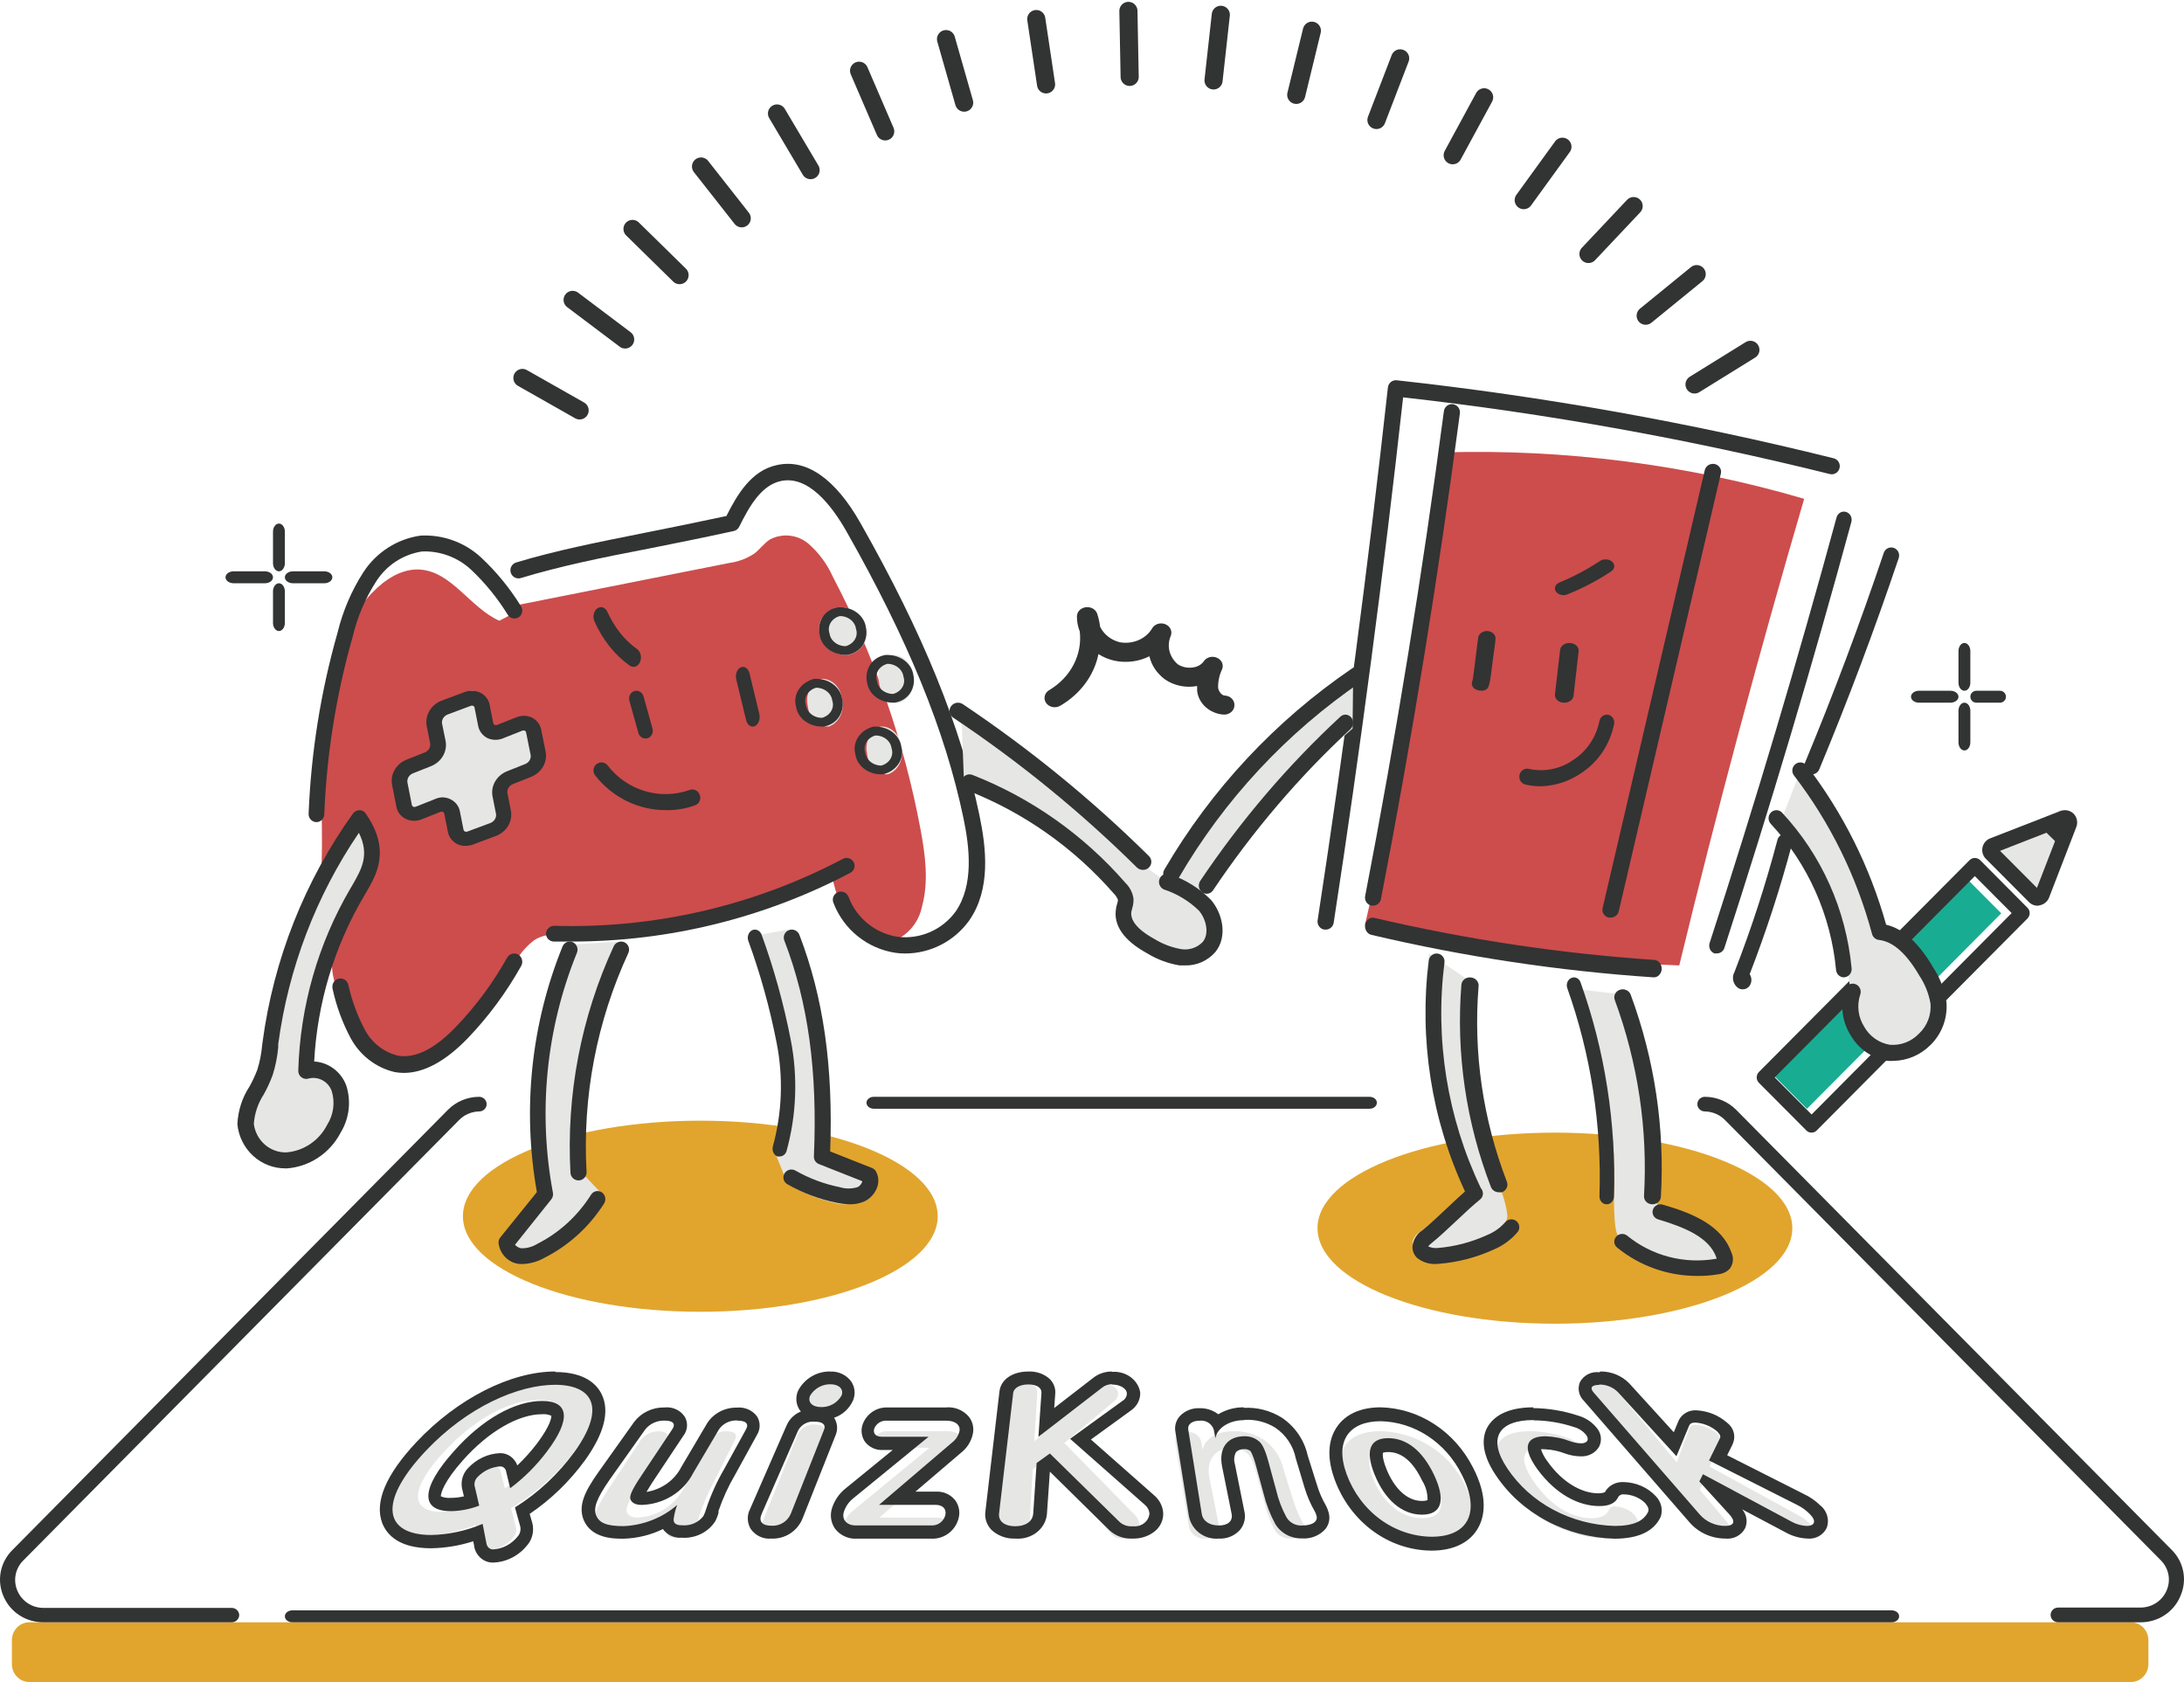 <svg width="200" height="154" viewBox="0 0 200 154" fill="none" xmlns="http://www.w3.org/2000/svg">
<path d="M64.131 120.103C76.137 120.103 85.87 116.186 85.87 111.355C85.87 106.524 76.137 102.607 64.131 102.607C52.125 102.607 42.392 106.524 42.392 111.355C42.392 116.186 52.125 120.103 64.131 120.103Z" fill="#E1A52D"/>
<path d="M72.159 85.112C74.445 91.402 75.267 98.27 74.926 106.4L79.247 108.205C79.382 108.55 79.382 108.937 79.245 109.281C79.108 109.626 78.846 109.9 78.516 110.045C77.835 110.304 77.093 110.332 76.397 110.123C74.895 109.783 73.454 109.2 72.126 108.395L71.038 105.691C72.019 102.405 72.162 98.91 71.453 95.549C70.735 92.208 69.74 88.939 68.478 85.778L72.159 85.112Z" fill="#E6E6E5"/>
<path d="M52.711 106.76C52.331 99.691 53.64 92.633 56.522 86.206L52.606 86.472C49.693 93.572 48.904 101.404 50.34 108.968L46.739 113.409C46.797 113.737 46.959 114.037 47.201 114.259C47.443 114.481 47.751 114.613 48.074 114.634C48.723 114.655 49.364 114.491 49.927 114.159C52.064 113.08 53.878 111.428 55.179 109.376L52.711 106.76Z" fill="#E6E6E5"/>
<path d="M132.133 41.42C130.719 55.974 128.336 70.419 125 84.656C134.461 86.766 144.093 88.016 153.778 88.393C157.259 74.057 161.072 59.816 165.217 45.671C154.48 42.527 143.316 41.093 132.133 41.42Z" fill="#CC4D4C"/>
<path d="M46.887 55.495L66.785 51.543C67.585 51.437 68.351 51.155 69.03 50.716C69.571 50.328 69.956 49.741 70.521 49.385C71.08 49.095 71.712 48.977 72.338 49.048C72.963 49.119 73.553 49.374 74.035 49.782C74.985 50.614 75.746 51.643 76.264 52.8C80.08 60.065 82.79 67.869 84.3 75.95C84.734 78.281 85.062 80.712 84.431 83.002C84.293 83.688 83.992 84.331 83.554 84.874C83.116 85.416 82.554 85.844 81.916 86.119C81.185 86.284 80.422 86.227 79.723 85.957C79.023 85.686 78.418 85.213 77.984 84.598C77.139 83.351 76.551 81.945 76.255 80.464C67.031 84.375 60.83 85.747 52.818 85.532C51.507 85.532 50.098 85.359 48.976 86.045C48.268 86.563 47.679 87.229 47.247 87.996C45.37 91.028 42.967 93.695 40.153 95.867C39.248 96.611 38.138 97.056 36.974 97.14C34.795 97.14 33.231 95.082 32.133 93.188C31.174 91.535 30.265 89.732 30.413 87.831C30.593 85.474 32.33 83.597 33.468 81.539C34.607 79.48 34.935 76.421 32.968 75.148C31.247 76.641 29.989 78.605 29.348 80.803C29.716 76.214 29.2 71.601 29.462 67.004C29.724 62.407 30.888 57.62 34.05 54.305C35.213 53.081 36.761 52.047 38.433 52.147C41.357 52.32 43.045 55.636 45.724 56.834C46.649 56.371 47.583 55.908 46.887 55.495Z" fill="#CC4D4C"/>
<path d="M28.953 75.271C28.763 75.262 28.583 75.178 28.453 75.036C28.324 74.894 28.255 74.705 28.261 74.512C28.484 68.888 29.375 63.312 30.917 57.905C31.394 55.937 32.197 54.064 33.292 52.367C33.88 51.469 34.65 50.708 35.55 50.134C36.451 49.56 37.462 49.187 38.515 49.039C39.529 48.984 40.543 49.134 41.498 49.482C42.453 49.829 43.33 50.366 44.077 51.062C45.473 52.369 46.691 53.859 47.699 55.491C47.753 55.57 47.791 55.658 47.81 55.752C47.83 55.845 47.831 55.942 47.814 56.036C47.797 56.13 47.761 56.219 47.71 56.299C47.658 56.38 47.592 56.449 47.514 56.502C47.357 56.61 47.164 56.651 46.977 56.615C46.791 56.58 46.625 56.472 46.516 56.315C45.58 54.79 44.448 53.396 43.152 52.171C41.93 51.031 40.312 50.427 38.652 50.491C37.803 50.618 36.989 50.927 36.267 51.397C35.544 51.866 34.928 52.486 34.459 53.215C33.454 54.773 32.722 56.495 32.294 58.305C30.787 63.601 29.914 69.062 29.694 74.569C29.691 74.665 29.669 74.758 29.63 74.845C29.591 74.932 29.536 75.01 29.467 75.075C29.398 75.141 29.318 75.191 29.229 75.225C29.141 75.258 29.047 75.274 28.953 75.271Z" fill="#323333"/>
<path d="M32.61 75.271C28.537 81.204 25.916 88.124 24.984 95.404C24.907 96.292 24.744 97.169 24.498 98.021C23.967 99.636 22.768 100.985 22.828 102.656C22.928 103.561 23.341 104.393 23.987 104.99C24.632 105.587 25.464 105.907 26.319 105.887C27.177 105.825 28.006 105.529 28.727 105.029C29.447 104.528 30.034 103.839 30.432 103.028C30.747 102.496 30.948 101.897 31.021 101.273C31.094 100.649 31.038 100.016 30.857 99.418C30.654 98.829 30.25 98.343 29.726 98.056C29.202 97.769 28.595 97.701 28.027 97.867C28.181 92.237 29.688 86.743 32.406 81.909C33.407 80.133 34.621 78.316 32.61 75.271Z" fill="#E6E6E5"/>
<path d="M26.149 106.973C25.055 106.981 23.997 106.573 23.181 105.828C22.366 105.082 21.852 104.054 21.739 102.943C21.789 101.711 22.17 100.517 22.84 99.491C23.122 98.991 23.365 98.469 23.568 97.93C23.793 97.208 23.939 96.463 24.005 95.708L24.045 95.403C25.058 87.832 27.906 80.638 32.331 74.475C32.401 74.385 32.489 74.311 32.59 74.26C32.691 74.208 32.801 74.18 32.914 74.178C33.029 74.177 33.142 74.205 33.244 74.26C33.346 74.315 33.432 74.394 33.497 74.492C35.811 77.853 34.5 80.066 33.448 81.842L33.302 82.098C30.609 86.675 29.054 91.855 28.771 97.187C29.412 97.225 30.028 97.45 30.547 97.835C31.066 98.22 31.466 98.749 31.7 99.359C31.934 100.071 32.011 100.828 31.926 101.575C31.84 102.321 31.595 103.039 31.207 103.678C30.721 104.62 30.005 105.418 29.129 105.997C28.254 106.575 27.247 106.914 26.206 106.981L26.149 106.973ZM32.865 76.251C28.941 82.018 26.409 88.652 25.478 95.609V95.906C25.398 96.765 25.227 97.612 24.968 98.434C24.742 99.04 24.472 99.628 24.159 100.193C23.63 101 23.314 101.933 23.244 102.902C23.338 103.632 23.691 104.302 24.237 104.783C24.784 105.264 25.484 105.524 26.206 105.511C26.994 105.452 27.754 105.187 28.413 104.741C29.072 104.296 29.608 103.685 29.969 102.968C30.253 102.519 30.437 102.012 30.509 101.483C30.58 100.953 30.537 100.414 30.381 99.904C30.232 99.483 29.938 99.133 29.553 98.918C29.169 98.704 28.721 98.64 28.294 98.739C28.183 98.78 28.064 98.793 27.947 98.777C27.83 98.761 27.719 98.717 27.622 98.648C27.524 98.58 27.444 98.487 27.39 98.379C27.336 98.271 27.31 98.15 27.314 98.029C27.48 92.143 29.124 86.398 32.089 81.346L32.242 81.09C33.1 79.596 33.877 78.282 32.865 76.251Z" fill="#323333"/>
<path d="M36.976 98.234C36.697 98.232 36.418 98.207 36.143 98.156C35.302 97.96 34.51 97.585 33.818 97.055C33.127 96.525 32.55 95.852 32.127 95.079C31.364 93.657 30.802 92.13 30.46 90.545C30.409 90.35 30.435 90.143 30.532 89.968C30.628 89.793 30.788 89.664 30.977 89.61C31.167 89.558 31.369 89.584 31.541 89.683C31.712 89.782 31.839 89.947 31.893 90.142C32.211 91.587 32.721 92.981 33.41 94.282C33.724 94.87 34.154 95.384 34.671 95.791C35.189 96.198 35.784 96.49 36.418 96.648C38.009 96.939 39.809 96.048 41.775 93.99C43.586 92.102 45.154 89.981 46.441 87.682C46.54 87.507 46.702 87.379 46.893 87.326C47.083 87.273 47.286 87.299 47.457 87.399C47.542 87.449 47.615 87.516 47.675 87.596C47.734 87.676 47.777 87.767 47.802 87.865C47.826 87.962 47.832 88.063 47.819 88.163C47.806 88.262 47.773 88.358 47.724 88.445C46.375 90.856 44.731 93.08 42.833 95.062C40.792 97.171 38.825 98.234 36.976 98.234Z" fill="#323333"/>
<path d="M82.901 87.299C82.606 87.3 82.311 87.281 82.019 87.241C80.744 87.052 79.541 86.525 78.538 85.714C77.534 84.903 76.764 83.838 76.309 82.629C76.275 82.537 76.26 82.439 76.264 82.341C76.268 82.243 76.292 82.147 76.334 82.058C76.376 81.97 76.435 81.891 76.508 81.825C76.581 81.76 76.666 81.71 76.759 81.678C76.943 81.611 77.147 81.62 77.325 81.703C77.502 81.786 77.64 81.936 77.708 82.12C78.066 83.076 78.672 83.918 79.463 84.56C80.255 85.202 81.203 85.621 82.211 85.773C83.222 85.894 84.248 85.743 85.182 85.334C86.115 84.924 86.923 84.273 87.521 83.446C89.185 81.019 88.794 77.609 88.228 74.907C86.564 66.934 83.159 58.595 77.525 48.672C76.151 46.245 73.987 43.476 71.465 44.051C69.676 44.46 68.586 46.428 67.695 48.221C67.646 48.322 67.574 48.41 67.486 48.479C67.399 48.548 67.296 48.597 67.187 48.621C64.324 49.247 61.702 49.772 59.389 50.231C55.036 51.065 51.282 51.84 47.694 52.925C47.601 52.953 47.503 52.962 47.406 52.952C47.309 52.942 47.215 52.913 47.129 52.867C47.043 52.82 46.967 52.757 46.906 52.681C46.844 52.605 46.798 52.518 46.771 52.424C46.742 52.331 46.733 52.232 46.743 52.135C46.753 52.038 46.782 51.943 46.828 51.857C46.875 51.771 46.938 51.695 47.014 51.634C47.089 51.572 47.176 51.526 47.27 51.498C50.916 50.398 54.711 49.647 59.097 48.772C61.311 48.33 63.808 47.829 66.522 47.245C67.537 45.219 68.835 43.076 71.132 42.584C73.829 41.967 76.493 43.81 78.815 47.921C84.524 57.986 87.97 66.459 89.685 74.607C90.309 77.6 90.775 81.411 88.736 84.305C88.067 85.229 87.191 85.982 86.177 86.502C85.163 87.022 84.04 87.296 82.901 87.299Z" fill="#323333"/>
<path d="M52.354 86.206C51.813 86.206 51.263 86.206 50.714 86.206C50.617 86.204 50.522 86.183 50.434 86.144C50.346 86.106 50.266 86.05 50.2 85.981C50.133 85.912 50.081 85.83 50.047 85.741C50.013 85.652 49.997 85.557 50 85.462C50.013 85.273 50.098 85.096 50.238 84.967C50.378 84.838 50.563 84.766 50.755 84.766C59.956 85.034 69.068 82.921 77.183 78.638C77.268 78.592 77.361 78.564 77.457 78.555C77.553 78.546 77.65 78.555 77.743 78.583C77.835 78.611 77.921 78.656 77.995 78.717C78.069 78.778 78.13 78.852 78.175 78.937C78.266 79.104 78.285 79.3 78.23 79.482C78.175 79.663 78.049 79.816 77.88 79.907C70.026 84.045 61.258 86.209 52.354 86.206Z" fill="#323333"/>
<path d="M59.112 67.617C58.966 67.617 58.824 67.567 58.706 67.476C58.589 67.385 58.503 67.257 58.461 67.111L57.635 64.148C57.586 63.968 57.605 63.776 57.69 63.612C57.775 63.448 57.919 63.325 58.09 63.27C58.262 63.219 58.447 63.241 58.605 63.331C58.762 63.421 58.879 63.573 58.93 63.752L59.755 66.716C59.805 66.895 59.785 67.088 59.7 67.252C59.615 67.416 59.472 67.538 59.301 67.593L59.112 67.617Z" fill="#323333"/>
<path d="M68.924 66.523C68.791 66.524 68.66 66.466 68.552 66.357C68.444 66.249 68.363 66.096 68.322 65.92L67.425 62.211C67.398 62.102 67.387 61.986 67.393 61.871C67.399 61.756 67.421 61.644 67.458 61.541C67.496 61.438 67.547 61.346 67.611 61.271C67.674 61.196 67.748 61.139 67.827 61.103C67.906 61.066 67.991 61.05 68.075 61.058C68.158 61.066 68.24 61.096 68.316 61.148C68.391 61.199 68.458 61.27 68.513 61.358C68.569 61.445 68.611 61.547 68.638 61.657L69.534 65.366C69.587 65.589 69.573 65.832 69.496 66.041C69.42 66.25 69.287 66.409 69.125 66.484C69.06 66.511 68.993 66.525 68.924 66.523Z" fill="#323333"/>
<path d="M60.983 74.176C59.735 74.177 58.503 73.891 57.379 73.338C56.256 72.785 55.27 71.981 54.496 70.985C54.438 70.908 54.395 70.82 54.371 70.726C54.347 70.632 54.341 70.534 54.355 70.438C54.368 70.342 54.401 70.25 54.45 70.167C54.5 70.084 54.565 70.011 54.642 69.954C54.718 69.896 54.804 69.853 54.896 69.828C54.988 69.803 55.084 69.797 55.178 69.81C55.272 69.823 55.362 69.855 55.445 69.904C55.527 69.953 55.598 70.017 55.656 70.095C56.521 71.213 57.708 72.029 59.05 72.43C60.393 72.83 61.825 72.795 63.147 72.329C63.236 72.295 63.33 72.279 63.424 72.282C63.519 72.285 63.611 72.307 63.697 72.347C63.783 72.387 63.861 72.444 63.925 72.514C63.989 72.585 64.039 72.668 64.072 72.758C64.112 72.854 64.132 72.957 64.13 73.062C64.128 73.166 64.104 73.268 64.059 73.362C64.015 73.456 63.95 73.539 63.871 73.606C63.792 73.672 63.7 73.721 63.601 73.748C62.76 74.047 61.873 74.192 60.983 74.176Z" fill="#323333"/>
<path d="M121.385 85.112H121.27C121.08 85.081 120.911 84.976 120.796 84.82C120.682 84.664 120.633 84.469 120.659 84.277C123.135 68.125 125.305 51.706 127.096 35.479C127.106 35.381 127.136 35.285 127.183 35.198C127.23 35.111 127.294 35.035 127.371 34.973C127.448 34.912 127.536 34.867 127.631 34.84C127.725 34.814 127.824 34.807 127.921 34.819C141.395 36.299 154.757 38.685 167.918 41.96C168.013 41.982 168.102 42.024 168.18 42.081C168.258 42.139 168.324 42.212 168.374 42.296C168.424 42.38 168.457 42.474 168.471 42.571C168.485 42.668 168.479 42.767 168.455 42.862C168.408 43.052 168.289 43.215 168.123 43.317C167.958 43.419 167.76 43.45 167.572 43.405C154.709 40.206 141.655 37.859 128.49 36.381C126.716 52.391 124.579 68.576 122.128 84.511C122.095 84.684 122.002 84.839 121.866 84.949C121.73 85.06 121.56 85.117 121.385 85.112Z" fill="#323333"/>
<path d="M157.226 87.288C157.15 87.303 157.072 87.303 156.996 87.288C156.819 87.222 156.674 87.086 156.593 86.907C156.511 86.729 156.499 86.523 156.56 86.336C160.732 73.513 164.634 60.411 168.18 47.386C168.204 47.291 168.246 47.202 168.304 47.124C168.361 47.047 168.433 46.982 168.514 46.934C168.595 46.886 168.685 46.856 168.777 46.846C168.87 46.835 168.963 46.844 169.052 46.872C169.142 46.898 169.225 46.943 169.298 47.004C169.371 47.065 169.432 47.141 169.477 47.228C169.522 47.314 169.551 47.409 169.561 47.507C169.571 47.605 169.562 47.704 169.536 47.799C165.99 60.849 162.072 73.976 157.9 86.824C157.845 86.964 157.751 87.084 157.63 87.166C157.51 87.249 157.369 87.291 157.226 87.288Z" fill="#323333"/>
<path d="M151.454 89.486C142.756 88.903 134.107 87.601 125.573 85.591C125.393 85.549 125.235 85.429 125.13 85.257C125.025 85.085 124.981 84.874 125.008 84.666C125.046 84.462 125.151 84.283 125.301 84.165C125.451 84.046 125.635 83.997 125.815 84.028C134.283 86.016 142.865 87.305 151.495 87.886C151.589 87.891 151.681 87.919 151.767 87.966C151.852 88.013 151.928 88.078 151.991 88.159C152.054 88.24 152.103 88.334 152.134 88.436C152.165 88.539 152.178 88.647 152.173 88.755C152.151 88.957 152.066 89.142 151.934 89.276C151.802 89.411 151.631 89.485 151.454 89.486Z" fill="#323333"/>
<path d="M125.741 82.919C125.694 82.927 125.646 82.927 125.599 82.919C125.412 82.882 125.247 82.774 125.137 82.618C125.027 82.462 124.98 82.269 125.008 82.079C127.84 67.405 130.273 52.462 132.223 37.653C132.235 37.555 132.266 37.461 132.315 37.376C132.364 37.29 132.429 37.215 132.506 37.155C132.583 37.095 132.672 37.051 132.766 37.026C132.861 37 132.959 36.993 133.056 37.007C133.25 37.034 133.426 37.137 133.545 37.295C133.663 37.452 133.715 37.65 133.689 37.846C131.731 52.688 129.298 67.665 126.457 82.339C126.42 82.503 126.329 82.649 126.199 82.754C126.069 82.859 125.907 82.917 125.741 82.919Z" fill="#323333"/>
<path d="M135.571 63.228C135.424 63.227 135.28 63.192 135.154 63.127C135.028 63.062 134.925 62.97 134.856 62.859C134.807 62.769 134.782 62.67 134.782 62.571C134.782 62.472 134.807 62.373 134.856 62.283C134.92 61.968 135.055 60.816 135.155 60.033C135.255 59.249 135.327 58.596 135.372 58.351C135.406 58.174 135.519 58.016 135.688 57.91C135.858 57.804 136.069 57.758 136.278 57.782C136.486 57.809 136.674 57.905 136.8 58.049C136.925 58.193 136.979 58.373 136.947 58.55C136.947 58.781 136.83 59.449 136.739 60.171C136.386 63.097 136.386 63.097 135.743 63.243L135.571 63.228Z" fill="#323333"/>
<path d="M143.234 64.336H143.15C143.038 64.327 142.93 64.3 142.831 64.255C142.732 64.211 142.645 64.15 142.575 64.077C142.505 64.004 142.453 63.92 142.423 63.829C142.392 63.739 142.384 63.645 142.398 63.551L142.868 59.503C142.879 59.409 142.911 59.319 142.965 59.236C143.018 59.154 143.091 59.081 143.178 59.022C143.266 58.964 143.367 58.92 143.475 58.895C143.583 58.87 143.696 58.863 143.807 58.875C143.919 58.884 144.028 58.911 144.126 58.956C144.225 59 144.312 59.061 144.382 59.134C144.452 59.207 144.504 59.291 144.535 59.382C144.565 59.472 144.573 59.566 144.559 59.66L144.098 63.708C144.075 63.885 143.973 64.047 143.813 64.163C143.653 64.279 143.446 64.341 143.234 64.336Z" fill="#323333"/>
<path d="M141.06 71.991C140.593 71.99 140.128 71.934 139.673 71.826C139.491 71.781 139.334 71.663 139.236 71.498C139.138 71.333 139.107 71.134 139.15 70.945C139.193 70.756 139.306 70.592 139.465 70.489C139.624 70.386 139.815 70.352 139.998 70.394C140.697 70.55 141.42 70.557 142.123 70.416C142.826 70.274 143.494 69.987 144.087 69.57C144.692 69.177 145.215 68.66 145.623 68.052C146.032 67.444 146.318 66.756 146.464 66.03C146.497 65.844 146.598 65.678 146.746 65.568C146.893 65.457 147.076 65.411 147.257 65.437C147.434 65.473 147.592 65.579 147.696 65.732C147.801 65.885 147.845 66.075 147.819 66.26C147.636 67.184 147.276 68.059 146.76 68.834C146.244 69.609 145.583 70.268 144.816 70.772C143.701 71.541 142.398 71.964 141.06 71.991Z" fill="#323333"/>
<path d="M143.194 54.495C143.048 54.495 142.905 54.463 142.78 54.404C142.655 54.345 142.553 54.261 142.485 54.16C142.435 54.088 142.405 54.008 142.395 53.927C142.385 53.845 142.397 53.763 142.428 53.685C142.46 53.607 142.512 53.534 142.58 53.472C142.648 53.41 142.732 53.358 142.826 53.322C144.144 52.778 145.379 52.122 146.51 51.365C146.67 51.258 146.878 51.205 147.088 51.217C147.298 51.228 147.494 51.304 147.633 51.428C147.771 51.554 147.839 51.716 147.824 51.881C147.809 52.046 147.711 52.199 147.552 52.308C146.333 53.123 144.997 53.826 143.572 54.405C143.457 54.458 143.328 54.49 143.194 54.495Z" fill="#323333"/>
<path d="M58.012 61.056C57.896 61.06 57.782 61.023 57.681 60.949C56.323 60.003 55.199 58.596 54.435 56.885C54.346 56.684 54.324 56.447 54.373 56.226C54.422 56.005 54.538 55.818 54.696 55.705C54.773 55.648 54.859 55.611 54.947 55.596C55.036 55.581 55.127 55.589 55.213 55.619C55.3 55.649 55.38 55.7 55.451 55.771C55.522 55.841 55.581 55.928 55.624 56.027C56.269 57.454 57.209 58.63 58.342 59.428C58.42 59.483 58.49 59.557 58.546 59.646C58.602 59.735 58.644 59.838 58.669 59.947C58.694 60.057 58.701 60.171 58.691 60.285C58.681 60.398 58.654 60.508 58.61 60.608C58.552 60.744 58.465 60.858 58.36 60.937C58.254 61.016 58.134 61.057 58.012 61.056Z" fill="#323333"/>
<path d="M71.4 105.879C71.329 105.891 71.257 105.891 71.186 105.879C71.022 105.814 70.888 105.678 70.812 105.501C70.736 105.324 70.725 105.119 70.781 104.932C71.623 101.871 71.74 98.611 71.12 95.481C70.496 92.281 69.626 89.149 68.519 86.122C68.459 85.936 68.466 85.731 68.537 85.551C68.609 85.371 68.74 85.23 68.902 85.159C69.066 85.09 69.246 85.098 69.404 85.179C69.563 85.261 69.687 85.41 69.75 85.594C70.88 88.701 71.77 91.914 72.41 95.196C73.076 98.583 72.941 102.11 72.019 105.418C71.969 105.557 71.883 105.675 71.772 105.757C71.662 105.84 71.532 105.882 71.4 105.879Z" fill="#323333"/>
<path d="M77.819 110.261C77.401 110.252 76.985 110.203 76.577 110.115C75.005 109.792 73.496 109.223 72.108 108.429C71.94 108.334 71.816 108.176 71.765 107.992C71.714 107.807 71.739 107.61 71.835 107.444C71.883 107.361 71.947 107.288 72.024 107.229C72.101 107.17 72.189 107.127 72.283 107.102C72.377 107.077 72.475 107.071 72.571 107.083C72.668 107.096 72.761 107.127 72.845 107.175C74.099 107.892 75.463 108.403 76.883 108.69C77.422 108.856 78 108.856 78.539 108.69C78.732 108.588 78.879 108.42 78.953 108.217C78.953 108.217 78.953 108.168 78.953 108.144L74.996 106.581C74.853 106.526 74.731 106.428 74.648 106.301C74.564 106.173 74.524 106.023 74.533 105.872C74.872 98.072 74.012 91.794 71.819 86.094C71.751 85.913 71.758 85.714 71.839 85.539C71.919 85.364 72.067 85.227 72.249 85.157C72.432 85.091 72.635 85.098 72.813 85.177C72.991 85.257 73.13 85.401 73.201 85.581C75.41 91.338 76.312 97.656 76.023 105.424L79.838 106.931C79.994 106.989 80.126 107.098 80.21 107.24C80.331 107.455 80.404 107.691 80.427 107.935C80.45 108.179 80.421 108.425 80.343 108.657C80.246 108.948 80.091 109.217 79.886 109.448C79.681 109.679 79.431 109.867 79.151 110.001C78.732 110.182 78.277 110.271 77.819 110.261Z" fill="#323333"/>
<path d="M110.007 81.832C114.011 76.269 118.662 71.192 123.862 66.706L123.913 62.15C116.795 66.975 110.854 73.314 106.521 80.705L110.007 81.832Z" fill="#E6E6E5"/>
<path d="M88.044 65.43C93.858 69.394 99.275 73.898 104.222 78.88L106.501 80.518C107.813 80.939 109.008 81.656 109.99 82.614C110.894 83.637 111.234 85.282 110.372 86.339C110.042 86.698 109.627 86.971 109.164 87.132C108.701 87.294 108.205 87.339 107.72 87.264C106.748 87.105 105.817 86.763 104.976 86.257C103.692 85.569 102.258 84.447 102.49 82.982C102.592 82.669 102.651 82.344 102.664 82.016C102.593 81.646 102.404 81.307 102.125 81.05C98.35 76.831 93.599 73.576 88.276 71.562L88.044 65.43Z" fill="#E6E6E5"/>
<path d="M165.938 70.897C165.844 70.898 165.75 70.878 165.663 70.84C165.575 70.803 165.495 70.748 165.428 70.68C165.361 70.611 165.308 70.53 165.272 70.44C165.236 70.35 165.217 70.254 165.218 70.157C165.218 70.06 165.238 69.965 165.275 69.875C167.896 63.571 170.323 57.093 172.508 50.615C172.57 50.431 172.702 50.281 172.873 50.196C173.044 50.111 173.242 50.098 173.422 50.161C173.512 50.192 173.595 50.24 173.667 50.304C173.738 50.367 173.796 50.445 173.839 50.531C173.881 50.618 173.906 50.712 173.912 50.808C173.918 50.905 173.906 51.001 173.875 51.093C171.683 57.604 169.231 64.115 166.594 70.452C166.538 70.583 166.446 70.694 166.33 70.773C166.214 70.852 166.078 70.895 165.938 70.897Z" fill="#323333"/>
<path d="M159.584 90.579C159.448 90.58 159.314 90.544 159.196 90.475C158.962 90.323 158.793 90.082 158.727 89.804C158.66 89.526 158.7 89.231 158.839 88.983C160.376 85.035 161.689 80.998 162.772 76.891C162.796 76.8 162.836 76.715 162.891 76.641C162.947 76.566 163.016 76.504 163.094 76.457C163.173 76.411 163.26 76.381 163.35 76.37C163.44 76.358 163.531 76.366 163.618 76.391C163.705 76.416 163.788 76.458 163.86 76.515C163.932 76.572 163.992 76.644 164.037 76.725C164.083 76.807 164.112 76.897 164.124 76.991C164.136 77.084 164.13 77.179 164.107 77.27C163.031 81.317 161.736 85.298 160.228 89.193C160.33 89.348 160.385 89.532 160.385 89.721C160.385 89.909 160.33 90.093 160.228 90.249C160.154 90.354 160.057 90.439 159.945 90.496C159.833 90.554 159.709 90.582 159.584 90.579Z" fill="#323333"/>
<path d="M147.495 84.013C147.439 84.021 147.382 84.021 147.326 84.013C147.23 83.992 147.138 83.954 147.057 83.899C146.976 83.844 146.907 83.775 146.855 83.694C146.802 83.614 146.766 83.524 146.75 83.43C146.733 83.336 146.736 83.239 146.759 83.147L156.116 43.038C156.162 42.85 156.283 42.687 156.452 42.583C156.621 42.48 156.826 42.444 157.022 42.483C157.119 42.504 157.21 42.544 157.291 42.599C157.372 42.654 157.441 42.725 157.494 42.806C157.547 42.887 157.582 42.978 157.599 43.072C157.615 43.167 157.612 43.264 157.589 43.357L148.232 83.465C148.188 83.621 148.092 83.759 147.959 83.858C147.826 83.957 147.663 84.011 147.495 84.013Z" fill="#323333"/>
<path d="M47.907 115.729H47.611C47.123 115.693 46.663 115.485 46.306 115.138C45.95 114.792 45.72 114.329 45.655 113.827C45.639 113.635 45.696 113.444 45.815 113.295L49.165 109.143C47.818 101.571 48.634 93.757 51.513 86.66C51.586 86.48 51.724 86.336 51.899 86.262C52.073 86.187 52.269 86.187 52.443 86.261C52.53 86.298 52.609 86.352 52.675 86.42C52.742 86.488 52.795 86.569 52.832 86.659C52.868 86.748 52.887 86.844 52.888 86.941C52.889 87.038 52.871 87.135 52.836 87.225C50.016 94.159 49.248 101.805 50.632 109.193C50.654 109.302 50.652 109.414 50.625 109.522C50.599 109.63 50.549 109.73 50.48 109.815L47.162 113.968C47.317 114.149 47.531 114.264 47.763 114.292C48.27 114.294 48.769 114.153 49.205 113.885C51.208 112.873 52.908 111.317 54.126 109.384C54.229 109.22 54.391 109.105 54.576 109.064C54.76 109.024 54.953 109.061 55.111 109.168C55.27 109.275 55.38 109.442 55.419 109.634C55.459 109.825 55.423 110.025 55.32 110.189C53.959 112.332 52.065 114.053 49.838 115.172C49.243 115.507 48.583 115.697 47.907 115.729Z" fill="#323333"/>
<path d="M52.977 108.075C52.789 108.075 52.607 108.003 52.47 107.874C52.333 107.745 52.251 107.568 52.241 107.38C51.846 100.245 53.207 93.121 56.204 86.634C56.287 86.457 56.435 86.32 56.618 86.252C56.8 86.184 57.002 86.191 57.18 86.27C57.357 86.352 57.494 86.501 57.562 86.683C57.63 86.866 57.624 87.068 57.544 87.246C54.645 93.515 53.329 100.401 53.714 107.297C53.719 107.394 53.706 107.491 53.674 107.582C53.642 107.674 53.592 107.758 53.527 107.83C53.463 107.902 53.385 107.961 53.297 108.003C53.21 108.045 53.115 108.069 53.018 108.075H52.977Z" fill="#323333"/>
<path d="M112.011 65.426C111.398 65.37 110.826 65.122 110.391 64.725C109.957 64.327 109.687 63.804 109.628 63.246C109.628 63.1 109.628 62.955 109.628 62.817H109.586C109.08 62.907 108.559 62.898 108.057 62.791C107.556 62.684 107.084 62.482 106.674 62.198C105.949 61.663 105.448 60.918 105.256 60.086C104.282 60.578 103.143 60.722 102.059 60.492C101.532 60.376 101.034 60.171 100.591 59.887C100.394 60.857 99.98 61.779 99.373 62.595C98.767 63.412 97.981 64.105 97.066 64.63C96.961 64.689 96.845 64.727 96.723 64.744C96.601 64.761 96.477 64.756 96.358 64.729C96.239 64.702 96.126 64.653 96.028 64.587C95.929 64.52 95.846 64.436 95.782 64.34C95.656 64.145 95.62 63.912 95.681 63.693C95.743 63.474 95.897 63.285 96.11 63.169C97.066 62.595 97.831 61.791 98.319 60.846C98.808 59.902 99.001 58.853 98.879 57.814C98.704 57.373 98.616 56.907 98.619 56.437C98.62 56.227 98.706 56.025 98.861 55.87C99.016 55.714 99.229 55.617 99.458 55.596C99.68 55.57 99.906 55.617 100.094 55.729C100.282 55.841 100.419 56.011 100.482 56.208C100.605 56.59 100.692 56.982 100.742 57.378C100.906 57.722 101.153 58.029 101.463 58.275C101.774 58.521 102.141 58.701 102.537 58.801C103.113 58.907 103.711 58.842 104.244 58.616C104.776 58.391 105.216 58.016 105.499 57.547C105.606 57.352 105.791 57.202 106.016 57.127C106.241 57.053 106.489 57.061 106.708 57.149C106.928 57.235 107.103 57.395 107.196 57.596C107.29 57.797 107.295 58.023 107.211 58.227C107.021 58.669 106.981 59.152 107.096 59.615C107.212 60.077 107.477 60.497 107.857 60.821C108.062 60.953 108.294 61.047 108.539 61.096C108.784 61.144 109.037 61.147 109.284 61.104C109.475 61.077 109.658 61.014 109.822 60.919C109.985 60.825 110.125 60.7 110.232 60.553C110.35 60.371 110.538 60.235 110.76 60.173C110.982 60.111 111.222 60.126 111.432 60.216C111.642 60.304 111.809 60.46 111.899 60.654C111.989 60.848 111.996 61.066 111.919 61.264C111.662 61.802 111.536 62.384 111.549 62.97C111.6 63.33 111.893 63.674 112.145 63.682C112.267 63.686 112.388 63.712 112.499 63.758C112.611 63.804 112.711 63.87 112.794 63.952C112.877 64.034 112.942 64.129 112.985 64.234C113.028 64.339 113.048 64.45 113.043 64.561C113.045 64.682 113.019 64.802 112.966 64.912C112.914 65.023 112.837 65.123 112.739 65.204C112.642 65.286 112.526 65.348 112.401 65.386C112.275 65.424 112.143 65.438 112.011 65.426Z" fill="#323333"/>
<path d="M195.144 148.533H2.682C1.801 148.533 1.087 149.27 1.087 150.18V152.353C1.087 153.263 1.801 154 2.682 154H195.144C196.025 154 196.739 153.263 196.739 152.353V150.18C196.739 149.27 196.025 148.533 195.144 148.533Z" fill="#E1A52D"/>
<path d="M21.204 148.533H3.981C3.197 148.539 2.429 148.314 1.776 147.889C1.123 147.463 0.615 146.855 0.316 146.144C0.009 145.437 -0.077 144.657 0.07 143.902C0.218 143.148 0.591 142.454 1.143 141.91L41.033 101.599C41.404 101.228 41.847 100.932 42.336 100.73C42.824 100.528 43.349 100.423 43.879 100.421C44.059 100.421 44.233 100.491 44.361 100.615C44.49 100.74 44.563 100.91 44.565 101.087C44.565 101.266 44.493 101.437 44.364 101.564C44.235 101.69 44.061 101.761 43.879 101.761C43.529 101.767 43.184 101.842 42.864 101.982C42.544 102.121 42.256 102.323 42.017 102.574L2.128 142.877C1.769 143.236 1.526 143.692 1.432 144.187C1.338 144.682 1.396 145.194 1.598 145.656C1.795 146.121 2.129 146.517 2.556 146.795C2.983 147.073 3.485 147.219 3.997 147.216H21.221C21.403 147.216 21.577 147.287 21.706 147.414C21.835 147.54 21.907 147.712 21.907 147.891C21.898 148.067 21.82 148.232 21.689 148.352C21.557 148.472 21.383 148.537 21.204 148.533Z" fill="#323333"/>
<path d="M173.23 148.533H26.77C26.68 148.533 26.591 148.518 26.509 148.491C26.426 148.464 26.35 148.423 26.287 148.372C26.224 148.322 26.173 148.261 26.139 148.195C26.105 148.129 26.087 148.058 26.087 147.986C26.087 147.914 26.105 147.843 26.139 147.777C26.173 147.71 26.224 147.65 26.287 147.599C26.35 147.549 26.426 147.508 26.509 147.481C26.591 147.453 26.68 147.439 26.77 147.439H173.23C173.411 147.439 173.585 147.497 173.713 147.599C173.841 147.702 173.913 147.841 173.913 147.986C173.913 148.131 173.841 148.27 173.713 148.372C173.585 148.475 173.411 148.533 173.23 148.533Z" fill="#323333"/>
<path d="M196.007 148.533H188.471C188.381 148.533 188.292 148.515 188.208 148.481C188.125 148.447 188.049 148.398 187.986 148.335C187.922 148.273 187.871 148.198 187.837 148.116C187.802 148.035 187.785 147.947 187.785 147.859C187.785 147.77 187.802 147.682 187.837 147.601C187.871 147.519 187.922 147.445 187.986 147.382C188.049 147.319 188.125 147.27 188.208 147.236C188.292 147.202 188.381 147.185 188.471 147.185H196.007C196.519 147.187 197.02 147.04 197.447 146.762C197.874 146.485 198.207 146.089 198.405 145.625C198.609 145.163 198.667 144.651 198.571 144.156C198.475 143.661 198.23 143.205 197.868 142.848L157.99 102.572C157.75 102.321 157.461 102.119 157.14 101.98C156.819 101.84 156.472 101.766 156.121 101.76C156.031 101.76 155.942 101.743 155.858 101.709C155.775 101.675 155.699 101.626 155.636 101.563C155.572 101.5 155.521 101.426 155.487 101.344C155.452 101.263 155.435 101.175 155.435 101.086C155.437 100.909 155.51 100.74 155.639 100.615C155.767 100.49 155.94 100.421 156.121 100.421C156.652 100.422 157.178 100.527 157.668 100.729C158.158 100.931 158.602 101.226 158.975 101.598L198.852 141.882C199.407 142.424 199.782 143.118 199.93 143.872C200.077 144.627 199.99 145.408 199.679 146.113C199.387 146.833 198.88 147.449 198.225 147.881C197.569 148.313 196.796 148.54 196.007 148.533Z" fill="#323333"/>
<path d="M125.422 101.514H80.021C79.842 101.514 79.671 101.456 79.545 101.353C79.419 101.25 79.348 101.11 79.348 100.964C79.35 100.819 79.422 100.681 79.548 100.579C79.674 100.478 79.844 100.421 80.021 100.421H125.422C125.598 100.421 125.767 100.478 125.892 100.58C126.017 100.682 126.087 100.82 126.087 100.964C126.087 101.109 126.017 101.248 125.893 101.351C125.768 101.454 125.599 101.512 125.422 101.514Z" fill="#323333"/>
<path d="M47.256 139.842C47.29 140.001 47.287 140.165 47.246 140.323C47.206 140.48 47.129 140.625 47.023 140.747C46.731 141.098 46.374 141.387 45.971 141.596C45.569 141.805 45.129 141.93 44.678 141.965C44.514 141.99 44.346 141.949 44.211 141.851C44.075 141.753 43.983 141.606 43.952 141.44L43.577 139.605C41.981 140.246 40.286 140.595 38.571 140.637C34.065 140.637 33.223 137.702 37.987 132.855C42.092 128.685 47.072 126.664 50.685 126.664C54.298 126.664 55.766 128.685 52.638 132.855C51.045 134.961 49.06 136.731 46.797 138.066L47.256 139.842ZM46.238 136.281C47.596 135.321 48.81 134.167 49.843 132.855C52.204 129.886 51.995 128.169 49.35 128.169C46.706 128.169 43.51 129.861 40.732 132.855C37.62 136.171 37.394 138.421 40.465 138.421C41.404 138.404 42.335 138.23 43.218 137.905L42.751 135.993C42.743 135.858 42.765 135.722 42.816 135.596C42.866 135.47 42.944 135.357 43.043 135.266C43.631 134.659 44.424 134.3 45.262 134.259C45.394 134.252 45.524 134.292 45.629 134.373C45.734 134.453 45.808 134.569 45.838 134.699L46.238 136.281Z" fill="#E6E6E5"/>
<path d="M58.663 131.868C58.86 131.604 59.113 131.391 59.403 131.249C59.693 131.106 60.01 131.037 60.33 131.048C61.05 131.048 61.3 131.351 60.979 131.868L58.28 136.283C57.411 137.711 57.31 138.162 57.396 138.425C57.482 138.687 57.756 138.942 58.343 138.942C59.27 138.917 60.173 138.626 60.953 138.101C61.734 137.576 62.363 136.836 62.771 135.963L64.993 131.86C65.165 131.594 65.4 131.379 65.674 131.236C65.948 131.092 66.252 131.024 66.558 131.039C67.27 131.039 67.56 131.343 67.294 131.86L65.416 135.594C64.795 136.746 64.286 137.961 63.898 139.221C63.839 139.479 63.752 139.73 63.64 139.968C63.423 140.261 63.137 140.49 62.811 140.634C62.485 140.778 62.129 140.831 61.777 140.788C61.222 140.788 60.995 140.558 61.105 140.05C61.16 139.655 61.254 139.267 61.386 138.893C60.122 140.095 58.498 140.797 56.793 140.878C55.385 140.878 54.72 140.599 54.446 139.902C54.172 139.204 54.446 138.335 55.588 136.529L58.663 131.868Z" fill="#E6E6E5"/>
<path d="M77.116 127.795C76.926 128.16 76.648 128.46 76.312 128.665C75.975 128.869 75.593 128.969 75.208 128.953C74.399 128.953 73.939 128.445 74.205 127.795C74.401 127.444 74.677 127.155 75.008 126.957C75.338 126.758 75.711 126.657 76.089 126.664C76.89 126.664 77.342 127.199 77.116 127.795ZM73.073 131.304C73.227 131.013 73.454 130.776 73.727 130.62C74.001 130.465 74.31 130.398 74.618 130.427C75.362 130.427 75.661 130.769 75.467 131.304L72.378 139.699C72.226 140.071 71.973 140.383 71.652 140.593C71.331 140.804 70.958 140.902 70.583 140.874C69.726 140.874 69.371 140.435 69.67 139.699L73.073 131.304Z" fill="#E6E6E5"/>
<path d="M85.769 138.943C86.436 138.943 86.803 139.318 86.694 139.872C86.626 140.169 86.458 140.433 86.218 140.617C85.979 140.801 85.684 140.893 85.385 140.877H78.322C77.487 140.877 77.004 140.306 77.229 139.591C77.389 139.108 77.678 138.68 78.063 138.356L85.126 132.548H80.773C80.181 132.548 79.939 132.224 80.056 131.781C80.15 131.548 80.313 131.351 80.523 131.218C80.732 131.085 80.977 131.023 81.224 131.04H86.811C87.645 131.04 88.137 131.449 88.028 132.02C87.932 132.444 87.693 132.821 87.353 133.084L80.531 138.943H85.769Z" fill="#E6E6E5"/>
<path d="M100.238 127.049C100.476 126.821 100.787 126.699 101.107 126.707C101.787 126.707 102.361 127.092 102.386 127.538C102.392 127.693 102.359 127.846 102.292 127.983C102.224 128.12 102.123 128.235 102 128.317L97.468 132.113L103.918 138.7C104.16 138.923 104.312 139.236 104.345 139.574C104.402 140.283 103.746 140.869 102.918 140.869C102.697 140.895 102.473 140.867 102.264 140.785C102.055 140.703 101.866 140.57 101.714 140.397L95.722 133.574L94.574 134.536L94.271 139.592C94.222 140.414 93.582 140.869 92.714 140.869C91.845 140.869 91.23 140.414 91.312 139.592L92.533 127.538C92.591 126.978 93.148 126.664 93.853 126.664C94.558 126.664 95.025 126.952 94.992 127.538L94.722 131.956L100.238 127.049Z" fill="#E6E6E5"/>
<path d="M110.141 132.731C110.307 131.742 111.487 131.047 112.782 131.047C113.799 130.983 114.811 131.238 115.672 131.774C116.656 132.447 117.335 133.47 117.566 134.627L118.438 137.399C118.671 138.159 118.992 138.892 119.393 139.581C119.446 139.696 119.494 139.813 119.534 139.933C119.7 140.456 119.185 140.865 118.23 140.865C117.935 140.889 117.638 140.831 117.375 140.696C117.112 140.562 116.893 140.357 116.744 140.105C116.315 139.313 115.994 138.469 115.789 137.595L115.058 134.905C114.701 133.606 114.418 133.197 114.119 132.984C113.751 132.7 113.292 132.552 112.824 132.567C111.362 132.567 110.399 133.573 110.764 135.388L111.644 139.769C111.786 140.44 111.329 140.865 110.465 140.865C110.108 140.914 109.745 140.829 109.449 140.625C109.154 140.422 108.947 140.116 108.871 139.769L107.617 131.93C107.542 131.456 107.99 131.112 108.688 131.112C108.966 131.082 109.247 131.146 109.483 131.295C109.719 131.444 109.896 131.668 109.983 131.93L110.141 132.731Z" fill="#E6E6E5"/>
<path d="M123.22 135.545C122.068 132.642 123.535 131.037 126.403 131.037C127.953 131.07 129.466 131.505 130.789 132.297C132.111 133.088 133.195 134.209 133.929 135.545C135.761 138.787 134.559 140.878 131.144 140.878C129.431 140.86 127.762 140.343 126.351 139.393C124.939 138.443 123.85 137.103 123.22 135.545ZM131.335 135.545C130.274 133.526 128.798 132.48 127.099 132.48C125.4 132.48 124.936 133.526 125.815 135.545C126.768 137.725 128.384 138.998 130.241 138.998C132.097 138.998 132.479 137.725 131.335 135.545Z" fill="#E6E6E5"/>
<path d="M149.965 139.565C149.582 140.433 148.688 140.878 147.078 140.878C145.214 140.821 143.394 140.304 141.779 139.373C140.165 138.442 138.807 137.127 137.827 135.545C136.038 132.675 137.111 131.037 140.071 131.037C141.265 131.051 142.449 131.262 143.575 131.662C143.98 131.784 144.335 132.03 144.591 132.367C144.908 132.772 144.753 133.177 144.176 133.177C143.856 133.165 143.54 133.099 143.241 132.983C142.565 132.703 141.843 132.546 141.111 132.521C139.567 132.521 138.941 133.38 140.396 135.569C142.022 137.96 144.014 139.006 145.745 139.006C146.639 139.006 147.135 138.722 147.371 138.195C147.418 138.103 147.492 138.027 147.584 137.979C147.676 137.931 147.781 137.913 147.883 137.928C148.227 137.934 148.566 138.01 148.88 138.149C149.194 138.288 149.477 138.488 149.713 138.738C149.973 139.119 150.054 139.338 149.965 139.565Z" fill="#E6E6E5"/>
<path d="M154.712 130.76C154.803 130.577 154.927 130.455 155.299 130.455C156.036 130.514 156.736 130.819 157.297 131.327C157.57 131.623 157.669 131.849 157.57 132.059L156.554 134.272L164.763 138.778C165.178 139.001 165.555 139.295 165.877 139.65C166.546 140.356 166.406 140.879 165.621 140.879C165.141 140.852 164.673 140.712 164.251 140.469L155.992 135.667L155.654 136.399L158.445 139.711C159.04 140.425 158.908 140.879 158.024 140.879C157.577 140.872 157.136 140.764 156.731 140.563C156.327 140.362 155.968 140.071 155.679 139.711L145.851 127.431C145.455 126.943 145.662 126.664 146.372 126.664C146.7 126.658 147.027 126.723 147.33 126.855C147.634 126.987 147.909 127.183 148.139 127.431L153.556 133.889L154.712 130.76Z" fill="#E6E6E5"/>
<path d="M47.84 34.605L53.078 37.575" stroke="#323333" stroke-width="1.66" stroke-linecap="round" stroke-linejoin="round"/>
<path d="M52.438 27.457L57.248 31.08" stroke="#323333" stroke-width="1.66" stroke-linecap="round" stroke-linejoin="round"/>
<path d="M57.922 20.963L62.231 25.19" stroke="#323333" stroke-width="1.66" stroke-linecap="round" stroke-linejoin="round"/>
<path d="M64.197 15.246L67.923 19.986" stroke="#323333" stroke-width="1.66" stroke-linecap="round" stroke-linejoin="round"/>
<path d="M71.154 10.39L74.23 15.577" stroke="#323333" stroke-width="1.66" stroke-linecap="round" stroke-linejoin="round"/>
<path d="M78.671 6.477L81.064 12.028" stroke="#323333" stroke-width="1.66" stroke-linecap="round" stroke-linejoin="round"/>
<path d="M86.632 3.581L88.293 9.397" stroke="#323333" stroke-width="1.66" stroke-linecap="round" stroke-linejoin="round"/>
<path d="M94.897 1.745L95.793 7.726" stroke="#323333" stroke-width="1.66" stroke-linecap="round" stroke-linejoin="round"/>
<path d="M103.334 1L103.449 7.039" stroke="#323333" stroke-width="1.66" stroke-linecap="round" stroke-linejoin="round"/>
<path d="M111.796 1.356L111.13 7.362" stroke="#323333" stroke-width="1.66" stroke-linecap="round" stroke-linejoin="round"/>
<path d="M120.135 2.812L118.704 8.686" stroke="#323333" stroke-width="1.66" stroke-linecap="round" stroke-linejoin="round"/>
<path d="M128.219 5.343L126.048 10.985" stroke="#323333" stroke-width="1.66" stroke-linecap="round" stroke-linejoin="round"/>
<path d="M135.909 8.909L133.03 14.212" stroke="#323333" stroke-width="1.66" stroke-linecap="round" stroke-linejoin="round"/>
<path d="M143.08 13.434L139.535 18.323" stroke="#323333" stroke-width="1.66" stroke-linecap="round" stroke-linejoin="round"/>
<path d="M149.6 18.869L145.464 23.254" stroke="#323333" stroke-width="1.66" stroke-linecap="round" stroke-linejoin="round"/>
<path d="M155.374 25.099L150.703 28.905" stroke="#323333" stroke-width="1.66" stroke-linecap="round" stroke-linejoin="round"/>
<path d="M160.292 32.032L155.177 35.2" stroke="#323333" stroke-width="1.66" stroke-linecap="round" stroke-linejoin="round"/>
<path d="M77.33 59.963C76.762 59.924 76.227 59.716 75.817 59.375C75.408 59.034 75.149 58.581 75.086 58.094C74.919 57.576 74.997 57.022 75.303 56.553C75.609 56.084 76.117 55.737 76.719 55.589H77.049C77.616 55.627 78.15 55.834 78.559 56.173C78.968 56.512 79.228 56.963 79.293 57.449C79.417 57.986 79.329 58.543 79.043 59.033C78.91 59.268 78.716 59.474 78.476 59.635C78.237 59.796 77.958 59.908 77.66 59.963H77.33Z" fill="#E6E6E5"/>
<path d="M77.064 56.408C77.405 56.442 77.723 56.578 77.965 56.793C78.206 57.008 78.357 57.289 78.391 57.59C78.499 57.907 78.462 58.248 78.288 58.54C78.114 58.833 77.818 59.055 77.461 59.157H77.286C76.945 59.124 76.627 58.988 76.385 58.773C76.144 58.558 75.993 58.276 75.959 57.975C75.852 57.659 75.888 57.318 76.062 57.025C76.236 56.732 76.532 56.511 76.889 56.408C76.947 56.401 77.006 56.401 77.064 56.408ZM77.064 55.597C76.948 55.586 76.83 55.586 76.714 55.597C76.41 55.651 76.124 55.765 75.877 55.931C75.631 56.097 75.431 56.311 75.292 56.555C75.017 57.035 74.933 57.581 75.053 58.108C75.12 58.598 75.38 59.051 75.788 59.389C76.197 59.727 76.727 59.927 77.286 59.955C77.4 59.965 77.514 59.965 77.628 59.955C77.934 59.901 78.222 59.785 78.47 59.618C78.718 59.451 78.919 59.236 79.058 58.989C79.329 58.511 79.413 57.968 79.297 57.444C79.23 56.954 78.97 56.5 78.562 56.163C78.153 55.825 77.623 55.624 77.064 55.597Z" fill="#323333"/>
<path d="M75.649 66.515C75.225 66.476 74.827 66.269 74.522 65.93C74.217 65.59 74.024 65.139 73.977 64.654C73.853 64.138 73.911 63.587 74.139 63.119C74.366 62.652 74.746 62.307 75.194 62.159C75.275 62.147 75.358 62.147 75.44 62.159C75.863 62.2 76.26 62.407 76.565 62.746C76.87 63.085 77.063 63.535 77.111 64.02C77.234 64.537 77.175 65.089 76.948 65.557C76.72 66.025 76.342 66.372 75.895 66.523L75.649 66.515Z" fill="#E6E6E5"/>
<path d="M74.897 62.972C75.237 63.006 75.553 63.142 75.794 63.357C76.034 63.572 76.184 63.853 76.218 64.154C76.326 64.47 76.289 64.81 76.116 65.103C75.943 65.395 75.647 65.616 75.292 65.719H75.118C74.778 65.686 74.461 65.55 74.221 65.335C73.98 65.12 73.831 64.839 73.796 64.538C73.689 64.222 73.726 63.881 73.899 63.589C74.072 63.297 74.367 63.075 74.722 62.972C74.78 62.966 74.839 62.966 74.897 62.972ZM74.897 62.155C74.783 62.148 74.67 62.148 74.556 62.155C73.964 62.302 73.46 62.647 73.15 63.116C72.84 63.586 72.748 64.143 72.894 64.671C72.96 65.16 73.219 65.613 73.626 65.951C74.033 66.288 74.561 66.488 75.118 66.516C75.234 66.526 75.351 66.526 75.466 66.516C75.77 66.462 76.056 66.346 76.302 66.179C76.548 66.012 76.746 65.797 76.883 65.552C77.157 65.075 77.24 64.531 77.121 64.007C77.056 63.516 76.798 63.062 76.391 62.723C75.984 62.384 75.455 62.183 74.897 62.155Z" fill="#323333"/>
<path d="M82.162 64.33C81.741 64.289 81.346 64.082 81.043 63.744C80.74 63.405 80.547 62.956 80.499 62.473C80.374 61.954 80.432 61.4 80.66 60.93C80.887 60.46 81.266 60.113 81.715 59.963H81.961C82.383 60.003 82.781 60.211 83.085 60.551C83.39 60.891 83.583 61.343 83.631 61.828C83.756 62.346 83.698 62.899 83.47 63.367C83.242 63.836 82.863 64.182 82.416 64.33C82.331 64.339 82.246 64.339 82.162 64.33Z" fill="#E6E6E5"/>
<path d="M81.412 60.782C81.753 60.816 82.071 60.951 82.312 61.167C82.554 61.382 82.704 61.663 82.738 61.964C82.846 62.281 82.809 62.621 82.635 62.914C82.462 63.207 82.165 63.428 81.809 63.531C81.751 63.538 81.692 63.538 81.634 63.531C81.293 63.498 80.975 63.362 80.733 63.147C80.492 62.931 80.341 62.65 80.307 62.349C80.201 62.033 80.238 61.694 80.41 61.402C80.581 61.11 80.875 60.888 81.229 60.782H81.412ZM81.412 59.97C81.295 59.96 81.178 59.96 81.062 59.97C80.757 60.025 80.47 60.14 80.223 60.307C79.977 60.475 79.777 60.69 79.64 60.936C79.365 61.413 79.281 61.958 79.401 62.482C79.468 62.972 79.728 63.425 80.136 63.763C80.544 64.101 81.075 64.301 81.634 64.329C81.748 64.339 81.862 64.339 81.976 64.329C82.282 64.274 82.57 64.159 82.817 63.992C83.065 63.824 83.266 63.609 83.406 63.363C83.677 62.885 83.761 62.342 83.644 61.817C83.578 61.328 83.317 60.874 82.909 60.536C82.501 60.199 81.971 59.998 81.412 59.97Z" fill="#323333"/>
<path d="M81.082 70.894C80.659 70.854 80.261 70.646 79.957 70.306C79.652 69.967 79.459 69.516 79.41 69.031C79.288 68.513 79.347 67.96 79.574 67.492C79.801 67.023 80.179 66.675 80.627 66.523H80.873C81.296 66.562 81.695 66.769 82 67.109C82.305 67.45 82.497 67.901 82.544 68.387C82.669 68.904 82.611 69.456 82.383 69.924C82.155 70.392 81.776 70.738 81.328 70.886C81.246 70.897 81.164 70.9 81.082 70.894Z" fill="#E6E6E5"/>
<path d="M80.331 67.342C80.671 67.375 80.986 67.511 81.226 67.726C81.466 67.941 81.615 68.222 81.649 68.523C81.756 68.839 81.719 69.18 81.547 69.472C81.375 69.764 81.08 69.986 80.726 70.088C80.668 70.095 80.61 70.095 80.552 70.088C80.213 70.055 79.897 69.919 79.658 69.704C79.418 69.489 79.269 69.208 79.235 68.907C79.127 68.592 79.163 68.252 79.334 67.96C79.505 67.668 79.797 67.446 80.15 67.342H80.323H80.331ZM80.323 66.531C80.208 66.521 80.092 66.521 79.976 66.531C79.389 66.68 78.889 67.024 78.582 67.492C78.275 67.959 78.183 68.514 78.327 69.04C78.391 69.531 78.649 69.985 79.055 70.324C79.46 70.663 79.988 70.864 80.544 70.892C80.657 70.899 80.771 70.899 80.884 70.892C81.474 70.745 81.977 70.4 82.286 69.931C82.595 69.461 82.686 68.904 82.541 68.376C82.475 67.887 82.217 67.434 81.811 67.096C81.406 66.759 80.879 66.559 80.323 66.531Z" fill="#323333"/>
<path d="M47.266 65.873L45.666 66.613C45.542 66.682 45.404 66.719 45.265 66.718C45.125 66.718 44.988 66.682 44.864 66.612C44.74 66.542 44.633 66.441 44.553 66.317C44.473 66.193 44.421 66.049 44.402 65.899L44.09 64.063C44.071 63.912 44.019 63.769 43.938 63.645C43.858 63.521 43.752 63.42 43.628 63.35C43.504 63.28 43.366 63.243 43.227 63.243C43.087 63.243 42.95 63.279 42.826 63.349L40.818 64.219C40.528 64.361 40.289 64.602 40.136 64.905C39.983 65.208 39.925 65.557 39.97 65.899L40.282 67.735C40.327 68.079 40.267 68.428 40.113 68.731C39.958 69.034 39.717 69.275 39.426 69.415L37.826 70.155C37.535 70.298 37.294 70.54 37.14 70.844C36.986 71.149 36.926 71.499 36.97 71.843L37.362 74.106C37.38 74.256 37.431 74.399 37.511 74.523C37.59 74.647 37.696 74.749 37.819 74.82C37.942 74.89 38.078 74.928 38.218 74.93C38.356 74.931 38.494 74.896 38.618 74.828L40.218 74.089C40.342 74.019 40.479 73.983 40.619 73.983C40.758 73.983 40.896 74.02 41.02 74.09C41.144 74.159 41.25 74.261 41.331 74.385C41.411 74.509 41.463 74.652 41.482 74.802L41.794 76.639C41.813 76.789 41.865 76.932 41.945 77.056C42.026 77.18 42.132 77.282 42.256 77.352C42.38 77.421 42.517 77.458 42.657 77.458C42.796 77.458 42.934 77.422 43.058 77.352L45.058 76.482C45.349 76.342 45.59 76.102 45.745 75.798C45.899 75.495 45.959 75.145 45.914 74.802L45.594 72.966C45.549 72.623 45.608 72.273 45.763 71.97C45.917 71.667 46.158 71.427 46.45 71.286L48.05 70.546C48.339 70.404 48.579 70.164 48.732 69.861C48.885 69.558 48.943 69.209 48.898 68.867L48.514 66.595C48.493 66.447 48.441 66.307 48.362 66.185C48.283 66.063 48.178 65.963 48.057 65.892C47.935 65.822 47.801 65.784 47.663 65.78C47.526 65.777 47.39 65.809 47.266 65.873Z" fill="#E6E6E5"/>
<path d="M42.629 77.458C42.363 77.457 42.1 77.394 41.866 77.276C41.647 77.163 41.458 77.007 41.311 76.818C41.165 76.63 41.065 76.413 41.018 76.184L40.687 74.513C40.684 74.479 40.673 74.445 40.654 74.415C40.635 74.384 40.609 74.359 40.577 74.339C40.536 74.322 40.491 74.312 40.446 74.312C40.4 74.312 40.355 74.322 40.314 74.339L38.618 75.012C38.386 75.109 38.134 75.155 37.88 75.148C37.626 75.141 37.377 75.081 37.152 74.973C36.931 74.863 36.739 74.707 36.592 74.518C36.445 74.329 36.347 74.111 36.304 73.88L35.897 71.814C35.819 71.355 35.907 70.884 36.146 70.476C36.386 70.068 36.763 69.745 37.219 69.558L38.915 68.885C39.073 68.816 39.205 68.703 39.291 68.561C39.378 68.419 39.415 68.256 39.399 68.094L39.068 66.424C38.995 65.965 39.084 65.496 39.323 65.088C39.562 64.681 39.937 64.358 40.391 64.168L42.519 63.376C42.752 63.281 43.004 63.236 43.258 63.244C43.512 63.252 43.761 63.314 43.986 63.424C44.208 63.533 44.4 63.688 44.547 63.877C44.694 64.067 44.792 64.285 44.834 64.516L45.165 66.186C45.169 66.223 45.183 66.258 45.203 66.289C45.224 66.32 45.251 66.347 45.283 66.368C45.323 66.385 45.367 66.394 45.41 66.394C45.454 66.394 45.498 66.385 45.538 66.368L47.233 65.695C47.464 65.592 47.716 65.538 47.971 65.538C48.227 65.538 48.479 65.592 48.709 65.695C48.929 65.809 49.119 65.966 49.265 66.157C49.412 66.347 49.512 66.565 49.557 66.796L49.972 68.862C50.05 69.323 49.961 69.796 49.72 70.206C49.479 70.615 49.1 70.939 48.641 71.126L46.945 71.798C46.787 71.868 46.656 71.981 46.569 72.123C46.483 72.264 46.445 72.428 46.462 72.59L46.793 74.26C46.869 74.72 46.78 75.19 46.541 75.598C46.302 76.005 45.925 76.328 45.47 76.516L43.35 77.308C43.122 77.4 42.877 77.451 42.629 77.458ZM40.492 73.002C40.762 73.002 41.027 73.064 41.264 73.184C41.485 73.293 41.676 73.449 41.823 73.638C41.97 73.828 42.069 74.046 42.112 74.276L42.443 75.946C42.448 75.983 42.461 76.018 42.481 76.049C42.502 76.081 42.529 76.107 42.561 76.128C42.603 76.145 42.648 76.154 42.693 76.154C42.738 76.154 42.783 76.145 42.824 76.128L44.944 75.337C45.102 75.267 45.233 75.154 45.32 75.012C45.407 74.871 45.444 74.707 45.427 74.545L45.097 72.875C45.021 72.415 45.109 71.945 45.348 71.537C45.587 71.13 45.964 70.807 46.419 70.619L48.115 69.946C48.273 69.877 48.405 69.763 48.491 69.622C48.578 69.48 48.615 69.317 48.599 69.155L48.183 67.089C48.18 67.053 48.168 67.018 48.149 66.987C48.13 66.955 48.104 66.928 48.073 66.907C48.032 66.889 47.987 66.88 47.941 66.88C47.896 66.88 47.852 66.889 47.81 66.907L46.114 67.579C45.884 67.683 45.632 67.737 45.377 67.737C45.121 67.737 44.869 67.683 44.639 67.579C44.419 67.466 44.229 67.308 44.082 67.118C43.936 66.928 43.836 66.71 43.791 66.479L43.46 64.809C43.457 64.774 43.446 64.74 43.427 64.71C43.408 64.68 43.381 64.654 43.35 64.635C43.309 64.615 43.264 64.605 43.218 64.605C43.173 64.605 43.128 64.615 43.087 64.635L40.967 65.426C40.808 65.495 40.675 65.607 40.586 65.749C40.498 65.891 40.459 66.055 40.475 66.218L40.815 67.888C40.889 68.348 40.798 68.819 40.558 69.226C40.317 69.634 39.94 69.957 39.483 70.144L37.788 70.817C37.629 70.886 37.498 71 37.412 71.141C37.325 71.283 37.288 71.446 37.304 71.609L37.711 73.674C37.716 73.711 37.729 73.746 37.75 73.777C37.77 73.809 37.797 73.836 37.83 73.856C37.87 73.874 37.913 73.882 37.957 73.882C38.001 73.882 38.044 73.874 38.084 73.856L39.78 73.184C40.002 73.079 40.244 73.017 40.492 73.002Z" fill="#323333"/>
<path d="M179.891 63.243C179.747 63.243 179.609 63.165 179.507 63.026C179.405 62.888 179.348 62.7 179.348 62.504V59.608C179.348 59.412 179.405 59.224 179.507 59.086C179.609 58.947 179.747 58.869 179.891 58.869C180.035 58.869 180.173 58.947 180.275 59.086C180.377 59.224 180.434 59.412 180.434 59.608V62.477C180.437 62.576 180.425 62.675 180.399 62.768C180.373 62.861 180.333 62.946 180.282 63.017C180.232 63.089 180.171 63.145 180.104 63.184C180.036 63.223 179.964 63.243 179.891 63.243Z" fill="#323333"/>
<path d="M179.891 68.71C179.747 68.71 179.609 68.632 179.507 68.492C179.405 68.353 179.348 68.164 179.348 67.966V65.08C179.348 64.883 179.405 64.694 179.507 64.554C179.609 64.415 179.747 64.336 179.891 64.336C180.035 64.336 180.174 64.415 180.275 64.554C180.377 64.694 180.435 64.883 180.435 65.08V67.966C180.435 68.164 180.377 68.353 180.275 68.492C180.174 68.632 180.035 68.71 179.891 68.71Z" fill="#323333"/>
<path d="M178.608 64.337H175.74C175.543 64.337 175.355 64.279 175.217 64.177C175.078 64.074 175 63.935 175 63.79C175 63.645 175.078 63.506 175.217 63.403C175.355 63.301 175.543 63.243 175.74 63.243H178.608C178.705 63.243 178.802 63.257 178.891 63.285C178.981 63.312 179.063 63.352 179.131 63.403C179.2 63.454 179.254 63.514 179.292 63.581C179.329 63.647 179.348 63.718 179.348 63.79C179.348 63.862 179.329 63.933 179.292 63.999C179.254 64.066 179.2 64.126 179.131 64.177C179.063 64.227 178.981 64.268 178.891 64.295C178.802 64.323 178.705 64.337 178.608 64.337Z" fill="#323333"/>
<path d="M183.168 64.337H180.989C180.842 64.337 180.701 64.279 180.597 64.177C180.493 64.074 180.435 63.935 180.435 63.79C180.435 63.645 180.493 63.506 180.597 63.403C180.701 63.301 180.842 63.243 180.989 63.243H183.141C183.288 63.243 183.429 63.301 183.533 63.403C183.637 63.506 183.695 63.645 183.695 63.79C183.696 63.93 183.641 64.066 183.543 64.168C183.444 64.269 183.31 64.33 183.168 64.337Z" fill="#323333"/>
<path d="M25.54 52.308C25.396 52.306 25.259 52.227 25.158 52.087C25.057 51.948 25 51.76 25 51.565V48.678C25 48.483 25.057 48.295 25.158 48.156C25.259 48.016 25.396 47.937 25.54 47.935C25.685 47.935 25.824 48.013 25.927 48.153C26.029 48.292 26.087 48.481 26.087 48.678V51.565C26.087 51.762 26.029 51.951 25.927 52.091C25.824 52.23 25.685 52.308 25.54 52.308Z" fill="#323333"/>
<path d="M25.54 57.776C25.396 57.773 25.259 57.694 25.158 57.555C25.057 57.415 25 57.228 25 57.032V54.146C25 53.95 25.057 53.762 25.158 53.623C25.259 53.484 25.396 53.404 25.54 53.402C25.685 53.402 25.824 53.48 25.927 53.62C26.029 53.759 26.087 53.948 26.087 54.146V57.032C26.087 57.229 26.029 57.418 25.927 57.558C25.824 57.697 25.685 57.776 25.54 57.776Z" fill="#323333"/>
<path d="M24.261 53.402H21.392C21.196 53.402 21.008 53.344 20.869 53.242C20.73 53.139 20.652 53 20.652 52.855C20.652 52.71 20.73 52.571 20.869 52.469C21.008 52.366 21.196 52.309 21.392 52.309H24.261C24.457 52.309 24.645 52.366 24.784 52.469C24.922 52.571 25 52.71 25 52.855C25 53 24.922 53.139 24.784 53.242C24.645 53.344 24.457 53.402 24.261 53.402Z" fill="#323333"/>
<path d="M29.703 53.402H26.819C26.624 53.4 26.438 53.342 26.301 53.24C26.164 53.137 26.087 52.999 26.087 52.855C26.087 52.711 26.164 52.573 26.301 52.471C26.438 52.369 26.624 52.31 26.819 52.309H29.703C29.898 52.31 30.084 52.369 30.221 52.471C30.358 52.573 30.435 52.711 30.435 52.855C30.435 52.999 30.358 53.137 30.221 53.24C30.084 53.342 29.898 53.4 29.703 53.402Z" fill="#323333"/>
<path d="M142.391 121.196C154.398 121.196 164.131 117.28 164.131 112.449C164.131 107.617 154.398 103.701 142.391 103.701C130.385 103.701 120.652 107.617 120.652 112.449C120.652 117.28 130.385 121.196 142.391 121.196Z" fill="#E1A52D"/>
<path d="M134.267 89.595L130.861 87.299C129.917 94.662 131.14 102.14 134.382 108.822L133.988 109.642L129.989 112.823C129.825 112.922 129.683 113.054 129.572 113.211C129.462 113.368 129.385 113.546 129.348 113.734C129.348 114.447 130.302 114.685 130.993 114.627C132.658 114.487 134.286 114.063 135.806 113.373C136.569 113.069 137.248 112.588 137.788 111.971C137.947 111.795 138.038 111.568 138.043 111.331C137.898 110.031 137.466 108.779 136.776 107.666C134.647 101.892 133.791 95.728 134.267 89.595Z" fill="#E6E6E5"/>
<path d="M157.517 114.49C156.789 112.294 154.351 111.284 152.166 110.587H152.086C151.928 110.514 151.58 110.21 151.255 108.983C151.586 102.908 150.742 96.825 148.769 91.077L144.565 90.58C146.929 96.629 148.028 103.108 147.795 109.609C147.795 113.071 148.191 113.127 148.191 113.127L148.31 113.055C148.378 113.136 148.452 113.211 148.532 113.28C149.683 114.261 151.032 114.975 152.484 115.371C153.937 115.767 155.458 115.836 156.939 115.572C157.144 115.554 157.336 115.466 157.486 115.324C157.561 115.199 157.603 115.057 157.608 114.911C157.614 114.765 157.582 114.62 157.517 114.49Z" fill="#E6E6E5"/>
<path d="M137.26 109.162C137.102 109.162 136.948 109.116 136.819 109.03C136.689 108.945 136.589 108.824 136.533 108.683C134.253 102.768 133.329 96.454 133.826 90.169C133.833 90.069 133.862 89.972 133.91 89.883C133.958 89.794 134.025 89.716 134.106 89.653C134.187 89.589 134.28 89.542 134.381 89.515C134.482 89.487 134.587 89.479 134.691 89.492C134.795 89.5 134.896 89.528 134.988 89.575C135.081 89.621 135.163 89.684 135.229 89.761C135.295 89.838 135.344 89.927 135.374 90.023C135.403 90.118 135.412 90.219 135.4 90.317C134.91 96.388 135.795 102.489 137.995 108.204C138.066 108.387 138.058 108.589 137.974 108.767C137.89 108.944 137.736 109.083 137.545 109.154C137.451 109.17 137.355 109.173 137.26 109.162Z" fill="#323333"/>
<path d="M147.099 110.26C147.013 110.257 146.929 110.235 146.85 110.196C146.772 110.156 146.702 110.1 146.644 110.03C146.586 109.961 146.541 109.879 146.511 109.79C146.482 109.701 146.468 109.606 146.472 109.511C146.683 103.01 145.68 96.531 143.525 90.477C143.493 90.389 143.477 90.294 143.479 90.199C143.48 90.104 143.498 90.011 143.532 89.924C143.567 89.836 143.616 89.758 143.678 89.692C143.74 89.626 143.814 89.575 143.894 89.541C143.973 89.504 144.059 89.485 144.145 89.486C144.231 89.487 144.317 89.507 144.396 89.545C144.475 89.583 144.546 89.638 144.606 89.707C144.665 89.776 144.711 89.858 144.741 89.948C146.973 96.185 148.014 102.865 147.799 109.568C147.795 109.665 147.774 109.76 147.736 109.847C147.699 109.934 147.646 110.013 147.581 110.077C147.515 110.142 147.439 110.191 147.356 110.223C147.274 110.254 147.186 110.267 147.099 110.26Z" fill="#323333"/>
<path d="M183.264 83.622L179.914 80.253L162.12 98.153L165.469 101.523L183.264 83.622Z" fill="#18AD92"/>
<path d="M165.896 103.701C165.804 103.702 165.714 103.685 165.63 103.649C165.546 103.613 165.471 103.56 165.409 103.493L161.067 99.135C160.942 99.002 160.871 98.827 160.869 98.645C160.871 98.462 160.942 98.287 161.067 98.155L180.364 78.752C180.492 78.624 180.666 78.552 180.847 78.552C181.028 78.552 181.201 78.624 181.33 78.752L185.671 83.119C185.797 83.247 185.868 83.42 185.869 83.6C185.867 83.783 185.796 83.958 185.671 84.09L166.374 103.493C166.313 103.559 166.239 103.612 166.156 103.647C166.074 103.683 165.985 103.701 165.896 103.701ZM162.52 98.645L165.896 102.04L184.218 83.6L180.843 80.213L162.52 98.645Z" fill="#323333"/>
<path d="M188.618 74.202L182.849 76.824C182.79 76.852 182.738 76.897 182.697 76.955C182.656 77.013 182.628 77.082 182.616 77.155C182.603 77.229 182.607 77.305 182.625 77.376C182.644 77.448 182.677 77.513 182.723 77.566L186.248 81.7C186.293 81.753 186.348 81.792 186.409 81.813C186.47 81.835 186.535 81.838 186.597 81.822C186.66 81.806 186.718 81.772 186.766 81.724C186.814 81.675 186.851 81.613 186.874 81.543L189.109 74.779C189.133 74.698 189.136 74.612 189.12 74.529C189.104 74.447 189.068 74.371 189.017 74.311C188.965 74.251 188.901 74.209 188.83 74.189C188.76 74.17 188.686 74.175 188.618 74.202Z" fill="#E6E6E5"/>
<path d="M186.632 82.925C186.477 82.93 186.323 82.903 186.18 82.845C186.036 82.787 185.906 82.701 185.798 82.59L181.853 78.63C181.721 78.497 181.623 78.334 181.57 78.154C181.516 77.975 181.507 77.784 181.544 77.6C181.581 77.414 181.663 77.24 181.784 77.094C181.905 76.947 182.06 76.834 182.236 76.763L188.692 74.252C188.895 74.175 189.116 74.157 189.329 74.202C189.542 74.246 189.737 74.351 189.893 74.503C190.045 74.659 190.149 74.856 190.193 75.069C190.237 75.283 190.22 75.504 190.143 75.708L187.641 82.188C187.57 82.364 187.457 82.52 187.311 82.641C187.166 82.762 186.993 82.846 186.807 82.883C186.75 82.902 186.691 82.916 186.632 82.925ZM183.154 77.902L186.532 81.292L188.684 75.742L183.154 77.902Z" fill="#323333"/>
<path d="M186.956 75.801L188.645 77.458L189.13 75.271L186.956 75.801Z" fill="#323333"/>
<path d="M151.281 110.261C151.179 110.257 151.079 110.233 150.987 110.192C150.895 110.151 150.812 110.093 150.744 110.022C150.676 109.95 150.624 109.867 150.591 109.776C150.558 109.685 150.544 109.589 150.551 109.494C150.904 103.403 149.993 97.306 147.868 91.542C147.802 91.36 147.815 91.161 147.904 90.988C147.994 90.815 148.152 90.683 148.346 90.62C148.538 90.557 148.749 90.568 148.933 90.651C149.117 90.733 149.258 90.88 149.327 91.061C151.522 97.002 152.463 103.288 152.097 109.567C152.093 109.663 152.068 109.757 152.024 109.845C151.981 109.932 151.919 110.01 151.843 110.074C151.767 110.139 151.679 110.188 151.582 110.22C151.485 110.252 151.383 110.266 151.281 110.261Z" fill="#323333"/>
<path d="M131.468 115.726C130.844 115.754 130.232 115.55 129.75 115.152C129.608 115.012 129.499 114.842 129.43 114.655C129.361 114.468 129.335 114.268 129.353 114.069C129.391 113.78 129.491 113.502 129.646 113.255C129.801 113.008 130.008 112.797 130.253 112.638C130.885 112.136 131.662 111.409 132.408 110.705C132.991 110.147 133.599 109.581 134.158 109.088C131.082 102.486 129.934 95.152 130.844 87.928C130.856 87.834 130.887 87.743 130.934 87.661C130.981 87.579 131.044 87.506 131.12 87.449C131.195 87.391 131.281 87.348 131.373 87.324C131.464 87.299 131.56 87.293 131.654 87.305C131.844 87.332 132.015 87.431 132.132 87.582C132.249 87.734 132.301 87.924 132.278 88.114C131.383 95.179 132.539 102.352 135.608 108.781C135.668 108.847 135.715 108.924 135.746 109.007C135.803 109.146 135.814 109.299 135.778 109.445C135.741 109.59 135.659 109.72 135.544 109.816C134.912 110.325 134.142 111.045 133.396 111.748C132.651 112.452 131.833 113.22 131.152 113.77C130.868 113.996 130.804 114.093 130.796 114.125C131.068 114.244 131.366 114.292 131.662 114.263C133.215 114.134 134.734 113.737 136.151 113.091C136.797 112.833 137.375 112.429 137.837 111.91C137.956 111.762 138.129 111.666 138.318 111.643C138.508 111.621 138.698 111.673 138.849 111.789C138.925 111.847 138.988 111.919 139.035 112.001C139.082 112.083 139.112 112.173 139.124 112.267C139.136 112.361 139.13 112.456 139.105 112.548C139.08 112.639 139.037 112.725 138.979 112.799C138.379 113.508 137.618 114.063 136.759 114.417C135.186 115.135 133.5 115.573 131.776 115.71L131.468 115.726Z" fill="#323333"/>
<path d="M155.442 116.822C152.749 116.828 150.141 115.905 148.083 114.217C148.01 114.158 147.95 114.085 147.906 114.002C147.863 113.92 147.836 113.83 147.828 113.738C147.821 113.645 147.832 113.552 147.862 113.464C147.892 113.376 147.939 113.295 148.002 113.225C148.063 113.154 148.138 113.095 148.223 113.053C148.308 113.01 148.4 112.984 148.495 112.977C148.591 112.97 148.686 112.981 148.777 113.01C148.868 113.039 148.951 113.085 149.024 113.145C150.131 114.049 151.429 114.707 152.826 115.072C154.223 115.437 155.685 115.5 157.11 115.258H157.183C157.183 115.258 157.183 115.194 157.183 115.154C156.537 113.272 154.232 112.359 151.844 111.644C151.66 111.589 151.506 111.466 151.415 111.3C151.325 111.135 151.306 110.942 151.362 110.763C151.389 110.674 151.434 110.591 151.495 110.519C151.555 110.447 151.63 110.387 151.714 110.343C151.799 110.3 151.892 110.273 151.987 110.265C152.082 110.256 152.178 110.266 152.269 110.294C155.033 111.088 157.707 112.216 158.565 114.71C158.675 114.946 158.716 115.206 158.686 115.463C158.656 115.72 158.555 115.965 158.393 116.171C158.131 116.444 157.778 116.618 157.396 116.663C156.751 116.775 156.097 116.828 155.442 116.822Z" fill="#323333"/>
<path d="M50.797 126.786C54.203 126.786 55.573 128.776 52.637 132.889C51.136 134.956 49.276 136.697 47.157 138.017L47.642 139.757C47.676 139.913 47.675 140.075 47.638 140.23C47.601 140.385 47.53 140.528 47.431 140.648C47.157 140.996 46.821 141.281 46.442 141.489C46.062 141.696 45.648 141.821 45.223 141.856C45.069 141.877 44.913 141.835 44.787 141.737C44.662 141.639 44.577 141.494 44.55 141.331L44.197 139.524C42.7 140.155 41.11 140.499 39.5 140.54C35.272 140.54 34.481 137.651 38.944 132.889C42.804 128.776 47.478 126.786 50.86 126.786H50.797ZM41.301 138.359C42.182 138.342 43.056 138.171 43.884 137.851L43.446 135.969C43.439 135.836 43.459 135.704 43.505 135.58C43.551 135.456 43.622 135.345 43.712 135.253C44.272 134.663 45.015 134.311 45.803 134.262C45.927 134.255 46.05 134.296 46.149 134.377C46.248 134.458 46.317 134.574 46.343 134.704L46.718 136.261C47.988 135.313 49.125 134.177 50.093 132.889C52.309 129.958 52.121 128.268 49.639 128.268C47.157 128.268 44.158 129.933 41.551 132.889C38.631 136.144 38.373 138.359 41.301 138.359ZM50.86 125.57C46.75 125.57 41.872 128.068 38.138 132.031C35.327 135.028 34.278 137.526 35.006 139.458C35.421 140.507 36.525 141.756 39.477 141.756C40.785 141.734 42.084 141.519 43.336 141.115L43.43 141.581V141.639C43.523 142.061 43.753 142.435 44.08 142.696C44.406 142.956 44.808 143.086 45.215 143.063C45.818 143.035 46.409 142.872 46.948 142.585C47.488 142.298 47.964 141.894 48.347 141.398C48.556 141.129 48.702 140.812 48.771 140.471C48.841 140.131 48.832 139.777 48.746 139.441L48.504 138.608C50.456 137.288 52.178 135.618 53.593 133.671C55.323 131.248 55.84 129.233 55.119 127.702C54.681 126.752 53.553 125.62 50.844 125.62L50.86 125.57ZM40.369 136.985C40.369 136.71 40.651 135.653 42.373 133.721C44.722 131.065 47.47 129.483 49.639 129.483C49.93 129.458 50.222 129.507 50.492 129.625C50.492 129.775 50.445 130.457 49.208 132.123C48.65 132.857 48.038 133.542 47.376 134.171C47.254 133.836 47.038 133.55 46.758 133.349C46.479 133.148 46.148 133.043 45.81 133.047C44.682 133.085 43.612 133.59 42.827 134.454C42.61 134.685 42.449 134.968 42.357 135.28C42.266 135.592 42.247 135.923 42.303 136.244L42.483 137.002C42.084 137.095 41.678 137.142 41.269 137.143C40.951 137.171 40.632 137.117 40.338 136.985H40.369Z" fill="#323333"/>
<path d="M67.537 130.068C68.297 130.068 68.606 130.357 68.314 130.871L66.309 134.518C65.651 135.647 65.111 136.836 64.697 138.068C64.626 138.318 64.533 138.562 64.421 138.798C64.196 139.095 63.894 139.329 63.545 139.479C63.196 139.628 62.813 139.687 62.433 139.65C61.84 139.65 61.597 139.417 61.714 138.919C61.774 138.533 61.875 138.153 62.015 137.786C60.665 138.962 58.931 139.649 57.111 139.73C55.599 139.73 54.898 139.457 54.605 138.774C54.313 138.092 54.605 137.24 55.825 135.481L59.091 130.871C59.3 130.611 59.57 130.402 59.88 130.262C60.189 130.123 60.529 130.056 60.871 130.068C61.631 130.068 61.907 130.357 61.556 130.871L58.682 135.184C57.746 136.582 57.646 137.023 57.738 137.281C57.83 137.538 58.122 137.786 58.749 137.786C59.739 137.761 60.702 137.476 61.535 136.962C62.369 136.448 63.04 135.725 63.477 134.871L65.85 130.855C66.032 130.594 66.282 130.383 66.575 130.242C66.868 130.101 67.193 130.036 67.52 130.052L67.537 130.068ZM67.52 128.879C66.974 128.862 66.433 128.983 65.951 129.23C65.469 129.476 65.062 129.84 64.772 130.285L62.399 134.301C62.096 134.902 61.647 135.424 61.09 135.824C60.534 136.223 59.885 136.489 59.2 136.598C59.317 136.405 59.476 136.148 59.693 135.795L62.566 131.474C62.764 131.228 62.883 130.933 62.91 130.624C62.937 130.314 62.87 130.004 62.717 129.731C62.525 129.43 62.247 129.189 61.917 129.035C61.587 128.882 61.218 128.822 60.854 128.863C60.313 128.851 59.778 128.966 59.293 129.197C58.809 129.427 58.39 129.768 58.072 130.189L54.797 134.791C53.544 136.566 52.918 137.851 53.453 139.176C54.179 140.879 56.226 140.879 57.095 140.879C58.354 140.846 59.589 140.544 60.712 139.995C60.752 140.061 60.8 140.123 60.854 140.18C61.048 140.39 61.291 140.554 61.561 140.659C61.832 140.765 62.124 140.81 62.416 140.79C63.018 140.833 63.621 140.719 64.161 140.458C64.701 140.198 65.157 139.802 65.482 139.312C65.62 139.057 65.726 138.788 65.799 138.509V138.429V138.381V138.333C66.192 137.182 66.701 136.07 67.32 135.016L69.325 131.369C69.482 131.114 69.565 130.823 69.565 130.526C69.565 130.229 69.482 129.938 69.325 129.683C69.115 129.399 68.831 129.174 68.5 129.033C68.169 128.892 67.805 128.839 67.445 128.879H67.52Z" fill="#323333"/>
<path d="M76.049 126.739C76.844 126.739 77.289 127.204 77.067 127.772C76.877 128.106 76.601 128.381 76.267 128.567C75.934 128.753 75.556 128.844 75.175 128.829C74.38 128.829 73.927 128.364 74.197 127.772C74.389 127.452 74.662 127.189 74.987 127.008C75.311 126.826 75.678 126.734 76.049 126.739ZM74.642 130.166C75.365 130.166 75.668 130.47 75.437 130.966L72.408 138.619C72.258 138.958 72.008 139.243 71.693 139.435C71.377 139.626 71.011 139.716 70.644 139.692C69.793 139.692 69.451 139.3 69.745 138.619L73.092 130.966C73.238 130.696 73.46 130.476 73.731 130.334C74.001 130.191 74.307 130.133 74.61 130.166H74.642ZM76.017 125.57C75.42 125.562 74.833 125.719 74.318 126.024C73.804 126.329 73.382 126.77 73.1 127.3C72.968 127.58 72.908 127.889 72.928 128.199C72.947 128.508 73.045 128.808 73.211 129.069C73.249 129.128 73.292 129.184 73.338 129.237C72.756 129.47 72.287 129.924 72.035 130.502L68.688 138.163C68.539 138.45 68.467 138.77 68.48 139.093C68.493 139.417 68.589 139.731 68.76 140.004C68.971 140.302 69.256 140.539 69.587 140.69C69.918 140.842 70.282 140.904 70.644 140.869C71.243 140.895 71.837 140.736 72.344 140.413C72.851 140.089 73.248 139.617 73.481 139.06L76.518 131.406C76.629 131.149 76.675 130.868 76.652 130.589C76.628 130.309 76.536 130.04 76.383 129.805C76.768 129.675 77.121 129.465 77.421 129.19C77.721 128.914 77.96 128.578 78.124 128.204C78.238 127.925 78.282 127.622 78.252 127.322C78.221 127.021 78.117 126.733 77.949 126.483C77.727 126.184 77.435 125.946 77.1 125.788C76.764 125.63 76.395 125.558 76.025 125.578L76.017 125.57Z" fill="#323333"/>
<path d="M86.669 130.075C87.488 130.075 87.963 130.474 87.865 131.03C87.769 131.445 87.531 131.813 87.193 132.068L80.499 137.78H85.669C86.325 137.78 86.677 138.145 86.578 138.685C86.512 138.975 86.346 139.232 86.111 139.412C85.876 139.591 85.586 139.68 85.292 139.665H78.352C77.533 139.665 77.058 139.108 77.279 138.419C77.432 137.946 77.716 137.528 78.098 137.215L85.038 131.545H80.753C80.179 131.545 79.934 131.229 80.056 130.806C80.146 130.576 80.306 130.382 80.512 130.25C80.719 130.119 80.961 130.058 81.204 130.075H86.628H86.669ZM86.628 128.863H81.277C80.781 128.844 80.292 128.986 79.881 129.268C79.47 129.551 79.158 129.958 78.991 130.432C78.903 130.694 78.877 130.974 78.916 131.248C78.954 131.522 79.056 131.783 79.213 132.01C79.406 132.259 79.656 132.457 79.942 132.587C80.227 132.717 80.539 132.775 80.851 132.757H81.753L77.443 136.269C76.868 136.723 76.438 137.338 76.206 138.037C76.095 138.356 76.061 138.698 76.107 139.033C76.152 139.368 76.276 139.687 76.468 139.963C76.697 140.261 76.992 140.499 77.33 140.658C77.668 140.817 78.038 140.892 78.41 140.877H85.349C85.921 140.89 86.479 140.7 86.928 140.341C87.376 139.982 87.688 139.475 87.808 138.909C87.867 138.628 87.863 138.338 87.796 138.059C87.73 137.78 87.602 137.52 87.422 137.298C87.211 137.056 86.95 136.865 86.656 136.738C86.363 136.612 86.045 136.554 85.726 136.568H83.834L88.02 132.998C88.574 132.566 88.955 131.947 89.094 131.254C89.149 130.979 89.142 130.696 89.074 130.424C89.006 130.152 88.878 129.9 88.701 129.685C88.454 129.405 88.149 129.185 87.807 129.041C87.465 128.897 87.096 128.833 86.726 128.855L86.628 128.863Z" fill="#323333"/>
<path d="M101.84 126.764C102.559 126.764 103.165 127.116 103.191 127.563C103.196 127.703 103.161 127.842 103.09 127.965C103.018 128.088 102.913 128.192 102.784 128.266L97.995 131.734L104.811 137.751C105.066 137.955 105.227 138.241 105.261 138.55C105.253 138.722 105.206 138.89 105.125 139.044C105.043 139.198 104.928 139.335 104.787 139.447C104.646 139.558 104.481 139.642 104.304 139.693C104.126 139.743 103.939 139.76 103.754 139.741C103.52 139.764 103.282 139.737 103.061 139.66C102.84 139.584 102.642 139.461 102.481 139.301L96.142 133.077L94.929 133.948L94.618 138.566C94.566 139.325 93.89 139.741 92.972 139.741C92.054 139.741 91.405 139.325 91.491 138.566L92.782 127.555C92.842 127.052 93.431 126.756 94.167 126.756C94.903 126.756 95.406 127.028 95.371 127.555L95.094 131.551L100.922 127.052C101.174 126.844 101.502 126.732 101.84 126.74V126.764ZM101.84 125.574C101.205 125.566 100.589 125.774 100.108 126.157L96.54 128.914L96.635 127.595C96.656 127.349 96.62 127.102 96.531 126.869C96.441 126.637 96.3 126.424 96.116 126.245C95.859 126.015 95.553 125.837 95.218 125.721C94.882 125.606 94.525 125.556 94.167 125.574C92.712 125.574 91.656 126.301 91.526 127.395L90.236 138.406C90.195 138.704 90.224 139.006 90.319 139.292C90.415 139.579 90.575 139.843 90.79 140.069C91.072 140.336 91.412 140.545 91.789 140.683C92.165 140.821 92.568 140.884 92.972 140.868C93.324 140.898 93.678 140.864 94.015 140.767C94.352 140.67 94.665 140.512 94.935 140.302C95.205 140.092 95.427 139.835 95.588 139.545C95.749 139.255 95.846 138.939 95.873 138.614L96.142 134.739L101.555 140.069C101.834 140.344 102.176 140.559 102.557 140.697C102.937 140.835 103.346 140.893 103.754 140.868C104.152 140.877 104.549 140.811 104.918 140.674C105.287 140.536 105.622 140.33 105.902 140.069C106.117 139.855 106.283 139.603 106.389 139.328C106.495 139.053 106.538 138.761 106.517 138.47C106.462 137.855 106.152 137.282 105.651 136.872L99.9 131.798L103.546 129.153C103.833 128.96 104.062 128.704 104.213 128.408C104.365 128.112 104.433 127.786 104.412 127.459C104.312 126.905 103.989 126.406 103.507 126.063C103.025 125.719 102.421 125.556 101.814 125.606L101.84 125.574Z" fill="#323333"/>
<path d="M113.946 130.002C114.946 129.938 115.941 130.189 116.787 130.718C117.762 131.377 118.435 132.386 118.661 133.528L119.48 136.256C119.708 137.009 120.024 137.733 120.421 138.414C120.478 138.524 120.522 138.64 120.552 138.76C120.724 139.275 120.217 139.669 119.275 139.669C118.984 139.693 118.692 139.636 118.433 139.503C118.173 139.371 117.957 139.169 117.81 138.921C117.386 138.142 117.07 137.311 116.869 136.449L116.148 133.801C115.796 132.521 115.518 132.119 115.223 131.91C114.86 131.629 114.408 131.484 113.946 131.499C112.497 131.499 111.556 132.489 111.916 134.284L112.784 138.591C112.915 139.251 112.473 139.669 111.621 139.669C110.77 139.669 110.156 139.275 110.049 138.591L108.813 130.879C108.731 130.404 109.182 130.074 109.861 130.074C110.137 130.042 110.416 130.105 110.65 130.251C110.884 130.398 111.06 130.62 111.146 130.879L111.302 131.684C111.457 130.71 112.62 130.026 113.905 130.026L113.946 130.002ZM113.905 128.851C113.079 128.842 112.268 129.062 111.564 129.487C111.078 129.115 110.477 128.918 109.861 128.931C109.521 128.914 109.181 128.971 108.866 129.098C108.55 129.224 108.267 129.418 108.036 129.664C107.866 129.856 107.741 130.082 107.672 130.328C107.603 130.573 107.59 130.83 107.635 131.081L108.871 138.8C108.983 139.421 109.328 139.977 109.837 140.36C110.346 140.743 110.983 140.925 111.621 140.869C111.986 140.888 112.35 140.826 112.686 140.687C113.022 140.547 113.322 140.334 113.561 140.064C113.753 139.83 113.888 139.556 113.956 139.263C114.024 138.97 114.023 138.666 113.954 138.373L113.087 134.059C113.027 133.873 113.007 133.678 113.027 133.484C113.046 133.29 113.106 133.102 113.201 132.932C113.302 132.843 113.42 132.775 113.548 132.733C113.676 132.69 113.811 132.673 113.946 132.682C114.143 132.669 114.337 132.727 114.495 132.843C114.495 132.843 114.699 133.045 114.994 134.115L115.714 136.763C115.949 137.724 116.306 138.652 116.778 139.524C117.029 139.943 117.389 140.287 117.821 140.52C118.253 140.754 118.741 140.869 119.234 140.853C119.642 140.883 120.051 140.819 120.429 140.663C120.806 140.508 121.14 140.266 121.404 139.959C121.567 139.74 121.675 139.485 121.718 139.216C121.761 138.947 121.737 138.672 121.649 138.414C121.595 138.222 121.521 138.035 121.428 137.858C121.083 137.266 120.808 136.637 120.61 135.983L119.75 133.254C119.441 131.858 118.604 130.629 117.409 129.817C116.366 129.154 115.137 128.833 113.897 128.899L113.905 128.851Z" fill="#323333"/>
<path d="M126.442 130.123C127.965 130.16 129.452 130.627 130.751 131.478C132.051 132.329 133.116 133.533 133.839 134.967C135.64 138.452 134.458 140.7 131.102 140.7C129.418 140.682 127.777 140.126 126.389 139.105C125.002 138.084 123.931 136.643 123.313 134.967C122.181 131.848 123.615 130.123 126.442 130.123ZM130.214 138.679C132.063 138.679 132.414 137.311 131.289 134.967C130.238 132.798 128.796 131.674 127.126 131.674C125.456 131.674 125 132.798 125.863 134.967C126.8 137.311 128.381 138.679 130.214 138.679ZM126.442 128.851C124.071 128.851 122.914 129.879 122.368 130.733C121.822 131.586 121.358 133.076 122.205 135.42C122.902 137.341 124.123 138.993 125.71 140.162C127.296 141.33 129.175 141.961 131.102 141.972C133.114 141.972 134.63 141.223 135.371 139.872C135.933 138.862 136.3 137.075 134.882 134.348C134.05 132.721 132.832 131.356 131.35 130.391C129.869 129.426 128.176 128.895 126.442 128.851ZM126.645 133.007C126.802 132.961 126.964 132.94 127.126 132.946C128.356 132.946 129.399 133.817 130.23 135.559C130.567 136.087 130.741 136.715 130.727 137.354C130.561 137.407 130.387 137.43 130.214 137.424C128.894 137.424 127.705 136.344 126.955 134.479C126.548 133.451 126.629 133.068 126.645 133.015V133.007Z" fill="#323333"/>
<path d="M140.431 130.041C141.695 130.054 142.948 130.262 144.139 130.656C144.571 130.775 144.952 131.018 145.226 131.35C145.562 131.75 145.398 132.149 144.786 132.149C144.446 132.137 144.111 132.072 143.794 131.957C143.076 131.682 142.311 131.528 141.535 131.502C139.896 131.502 139.232 132.349 140.776 134.505C142.501 136.861 144.613 137.892 146.45 137.892C147.399 137.892 147.925 137.612 148.175 137.093C148.222 137 148.3 136.923 148.398 136.874C148.496 136.825 148.608 136.806 148.718 136.821C149.083 136.829 149.442 136.903 149.775 137.04C150.108 137.177 150.408 137.374 150.658 137.62C150.934 137.955 151.021 138.179 150.926 138.419C150.52 139.273 149.572 139.712 147.856 139.712C145.879 139.654 143.949 139.143 142.236 138.226C140.524 137.309 139.083 136.015 138.042 134.457C136.145 131.63 137.292 130.017 140.431 130.017V130.041ZM140.431 128.851C137.844 128.851 136.74 129.801 136.257 130.592C135.774 131.382 135.489 132.86 136.981 135.072C138.132 136.799 139.728 138.234 141.626 139.248C143.525 140.262 145.665 140.822 147.856 140.879C150.029 140.879 151.452 140.208 152.073 138.89C152.186 138.563 152.204 138.215 152.125 137.88C152.047 137.545 151.874 137.235 151.624 136.981C151.26 136.588 150.811 136.271 150.306 136.049C149.801 135.828 149.251 135.707 148.692 135.695C148.338 135.674 147.985 135.751 147.678 135.916C147.371 136.081 147.124 136.327 146.968 136.622C146.968 136.622 146.761 136.725 146.381 136.725C144.769 136.725 143.035 135.655 141.75 133.858C141.472 133.504 141.256 133.11 141.112 132.692C141.23 132.682 141.348 132.682 141.466 132.692C142.1 132.719 142.725 132.849 143.311 133.076C143.759 133.24 144.235 133.33 144.717 133.339C145.066 133.362 145.415 133.29 145.721 133.132C146.027 132.975 146.277 132.739 146.441 132.453C146.584 132.166 146.635 131.848 146.589 131.535C146.543 131.223 146.402 130.929 146.183 130.688C145.759 130.176 145.175 129.799 144.51 129.609C143.187 129.17 141.793 128.938 140.388 128.922L140.431 128.851Z" fill="#323333"/>
<path d="M146.434 126.766C146.758 126.759 147.08 126.818 147.378 126.94C147.677 127.061 147.947 127.242 148.169 127.47L153.522 133.329L154.687 130.518C154.769 130.352 154.899 130.249 155.266 130.249C155.992 130.298 156.681 130.576 157.229 131.041C157.498 131.302 157.604 131.508 157.498 131.698L156.504 133.717L164.603 137.802C165.012 138.004 165.384 138.272 165.703 138.594C166.363 139.235 166.216 139.71 165.45 139.71C164.976 139.69 164.512 139.563 164.098 139.338L155.95 134.976L155.616 135.641L158.362 138.649C158.957 139.298 158.826 139.71 157.954 139.71C157.513 139.706 157.077 139.609 156.678 139.426C156.278 139.243 155.924 138.978 155.641 138.649L145.945 127.502C145.554 127.051 145.758 126.797 146.458 126.797L146.434 126.766ZM146.458 125.641C146.106 125.596 145.748 125.657 145.431 125.816C145.115 125.974 144.857 126.223 144.69 126.528C144.567 126.815 144.534 127.132 144.595 127.437C144.656 127.743 144.808 128.024 145.033 128.246L154.728 139.393C155.129 139.853 155.628 140.223 156.191 140.478C156.754 140.732 157.367 140.864 157.987 140.866C158.355 140.909 158.728 140.841 159.054 140.671C159.381 140.501 159.645 140.237 159.812 139.916C159.934 139.631 159.973 139.319 159.924 139.015C159.875 138.71 159.741 138.425 159.535 138.19L163.609 140.351C164.202 140.668 164.863 140.844 165.54 140.866C165.899 140.899 166.261 140.822 166.573 140.646C166.886 140.47 167.134 140.204 167.283 139.884C167.418 139.511 167.427 139.106 167.31 138.728C167.193 138.35 166.955 138.017 166.632 137.778C166.222 137.384 165.749 137.057 165.23 136.812L158.166 133.242L158.655 132.252C158.817 131.916 158.857 131.536 158.768 131.175C158.68 130.814 158.467 130.493 158.166 130.265C157.392 129.582 156.399 129.18 155.355 129.125C155.02 129.103 154.685 129.179 154.394 129.344C154.103 129.509 153.871 129.756 153.726 130.051L153.278 131.136L149.204 126.663C148.867 126.314 148.459 126.037 148.006 125.849C147.553 125.661 147.065 125.566 146.573 125.57L146.458 125.641Z" fill="#323333"/>
<path d="M169.464 90.593C169.283 91.164 169.225 91.768 169.294 92.365C169.362 92.961 169.556 93.535 169.861 94.05C170.167 94.565 170.577 95.008 171.066 95.351C171.554 95.693 172.109 95.927 172.694 96.036C173.287 96.079 173.882 95.993 174.439 95.786C174.997 95.578 175.504 95.253 175.928 94.832C176.351 94.411 176.68 93.904 176.894 93.344C177.108 92.785 177.201 92.186 177.168 91.587C176.999 90.588 176.625 89.636 176.069 88.792C175.108 87.162 173.76 85.475 171.886 85.263C170.483 80.041 168.056 75.156 164.748 70.897L163.044 75.289C166.535 78.996 168.696 83.775 169.181 88.865L169.464 90.593Z" fill="#E6E6E5"/>
<path d="M168.861 89.486C168.681 89.485 168.507 89.416 168.374 89.292C168.24 89.168 168.156 88.998 168.138 88.814C167.666 83.801 165.564 79.092 162.168 75.439C162.101 75.37 162.048 75.289 162.011 75.199C161.975 75.109 161.956 75.013 161.956 74.916C161.956 74.819 161.975 74.723 162.011 74.633C162.048 74.544 162.101 74.462 162.168 74.394C162.235 74.325 162.314 74.271 162.401 74.234C162.488 74.197 162.582 74.178 162.676 74.178C162.77 74.178 162.864 74.197 162.951 74.234C163.038 74.271 163.117 74.325 163.184 74.394C166.812 78.283 169.057 83.302 169.56 88.649C169.571 88.747 169.563 88.847 169.536 88.943C169.509 89.038 169.463 89.127 169.402 89.204C169.34 89.282 169.265 89.346 169.179 89.393C169.093 89.439 168.999 89.469 168.902 89.478L168.861 89.486Z" fill="#323333"/>
<path d="M173.382 97.131C173.209 97.143 173.036 97.143 172.863 97.131C172.153 97.018 171.477 96.744 170.884 96.329C170.292 95.915 169.799 95.37 169.441 94.735C169.06 94.117 168.82 93.419 168.74 92.694C168.661 91.969 168.743 91.235 168.98 90.546C169.013 90.454 169.064 90.368 169.13 90.296C169.195 90.224 169.275 90.165 169.363 90.125C169.451 90.084 169.546 90.062 169.643 90.06C169.74 90.057 169.836 90.075 169.926 90.111C170.107 90.182 170.253 90.323 170.332 90.504C170.411 90.684 170.416 90.89 170.346 91.074C170.188 91.555 170.139 92.065 170.2 92.568C170.261 93.071 170.432 93.554 170.7 93.981C170.944 94.421 171.283 94.8 171.69 95.09C172.097 95.38 172.563 95.573 173.053 95.656C173.548 95.699 174.047 95.628 174.512 95.45C174.977 95.272 175.398 94.99 175.743 94.626C176.108 94.282 176.391 93.858 176.572 93.387C176.753 92.915 176.827 92.408 176.788 91.903C176.63 90.982 176.282 90.106 175.768 89.331C174.566 87.279 173.357 86.207 172.057 86.056C171.911 86.041 171.773 85.98 171.661 85.883C171.549 85.786 171.47 85.656 171.432 85.511C170.021 80.243 167.593 75.313 164.291 71.01C164.23 70.934 164.185 70.846 164.159 70.751C164.132 70.657 164.125 70.558 164.136 70.46C164.148 70.363 164.178 70.269 164.226 70.183C164.274 70.098 164.338 70.023 164.414 69.963C164.49 69.903 164.576 69.858 164.669 69.831C164.762 69.805 164.859 69.797 164.954 69.809C165.05 69.821 165.142 69.851 165.226 69.899C165.309 69.947 165.383 70.012 165.443 70.089C168.77 74.424 171.242 79.374 172.724 84.665C174.303 85.034 175.718 86.341 177.026 88.569C177.654 89.522 178.07 90.602 178.244 91.736C178.305 92.465 178.205 93.199 177.95 93.883C177.695 94.568 177.292 95.185 176.771 95.69C175.865 96.596 174.651 97.112 173.382 97.131Z" fill="#323333"/>
<path d="M107.264 80.737C107.133 80.737 107.004 80.702 106.89 80.637C106.806 80.588 106.732 80.523 106.673 80.446C106.614 80.368 106.57 80.28 106.546 80.186C106.521 80.092 106.515 79.993 106.528 79.897C106.542 79.8 106.574 79.708 106.624 79.624C110.917 72.276 116.797 65.976 123.837 61.184C123.999 61.074 124.199 61.033 124.392 61.069C124.585 61.105 124.756 61.214 124.869 61.375C124.924 61.455 124.963 61.545 124.983 61.641C125.004 61.736 125.005 61.834 124.987 61.93C124.97 62.026 124.933 62.117 124.88 62.198C124.827 62.28 124.758 62.35 124.677 62.405C117.831 67.076 112.115 73.214 107.947 80.372C107.878 80.489 107.778 80.586 107.657 80.65C107.537 80.715 107.401 80.745 107.264 80.737Z" fill="#323333"/>
<path d="M110.483 81.831C110.337 81.829 110.195 81.779 110.076 81.689C109.925 81.575 109.823 81.402 109.792 81.207C109.761 81.013 109.804 80.814 109.911 80.653C113.623 75.124 117.93 70.077 122.745 65.617C122.814 65.552 122.894 65.502 122.981 65.47C123.068 65.438 123.16 65.425 123.252 65.431C123.344 65.438 123.434 65.463 123.516 65.507C123.599 65.55 123.672 65.61 123.733 65.684C123.858 65.832 123.922 66.028 123.912 66.226C123.901 66.425 123.817 66.612 123.678 66.745C118.945 71.137 114.711 76.105 111.063 81.547C110.995 81.64 110.906 81.715 110.806 81.764C110.705 81.813 110.594 81.836 110.483 81.831Z" fill="#323333"/>
<path d="M108.51 88.391H108.023C106.962 88.215 105.945 87.835 105.027 87.27C102.914 86.115 101.931 84.701 102.204 83.186C102.204 83.052 102.261 82.918 102.294 82.784C102.34 82.658 102.368 82.525 102.377 82.391C102.297 82.18 102.173 81.989 102.014 81.83C98.335 77.611 93.706 74.356 88.519 72.341C88.337 72.27 88.19 72.129 88.11 71.949C88.03 71.769 88.022 71.564 88.09 71.379C88.16 71.194 88.299 71.046 88.476 70.964C88.654 70.883 88.856 70.875 89.039 70.944C94.432 73.053 99.245 76.449 103.07 80.843C103.458 81.222 103.713 81.718 103.797 82.257C103.815 82.572 103.773 82.887 103.673 83.186C103.673 83.27 103.623 83.362 103.607 83.445C103.417 84.542 104.828 85.487 105.687 85.956C106.447 86.424 107.287 86.745 108.163 86.901C108.523 86.959 108.892 86.929 109.238 86.812C109.584 86.696 109.898 86.497 110.152 86.232C110.771 85.445 110.441 84.132 109.789 83.37C108.879 82.489 107.784 81.828 106.586 81.437C106.407 81.359 106.264 81.213 106.19 81.03C106.116 80.847 106.116 80.641 106.19 80.458C106.265 80.276 106.408 80.132 106.587 80.057C106.767 79.982 106.968 79.981 107.148 80.056C108.558 80.531 109.841 81.33 110.895 82.391C111.951 83.613 112.447 85.738 111.299 87.161C110.952 87.561 110.522 87.879 110.04 88.092C109.558 88.305 109.035 88.407 108.51 88.391Z" fill="#323333"/>
<path d="M104.661 79.645C104.558 79.644 104.455 79.624 104.36 79.585C104.265 79.546 104.178 79.489 104.106 79.418C98.965 74.335 93.331 69.742 87.283 65.705C87.117 65.59 87.004 65.416 86.968 65.221C86.932 65.026 86.977 64.826 87.092 64.662C87.15 64.581 87.223 64.511 87.308 64.458C87.393 64.404 87.489 64.367 87.589 64.349C87.689 64.331 87.791 64.332 87.891 64.353C87.99 64.374 88.084 64.413 88.168 64.469C94.291 68.569 99.997 73.225 105.208 78.375C105.279 78.445 105.336 78.527 105.375 78.618C105.414 78.709 105.434 78.806 105.434 78.905C105.434 79.003 105.414 79.101 105.375 79.192C105.336 79.282 105.279 79.365 105.208 79.434C105.135 79.503 105.05 79.557 104.956 79.593C104.862 79.629 104.762 79.646 104.661 79.645Z" fill="#323333"/>
</svg>
